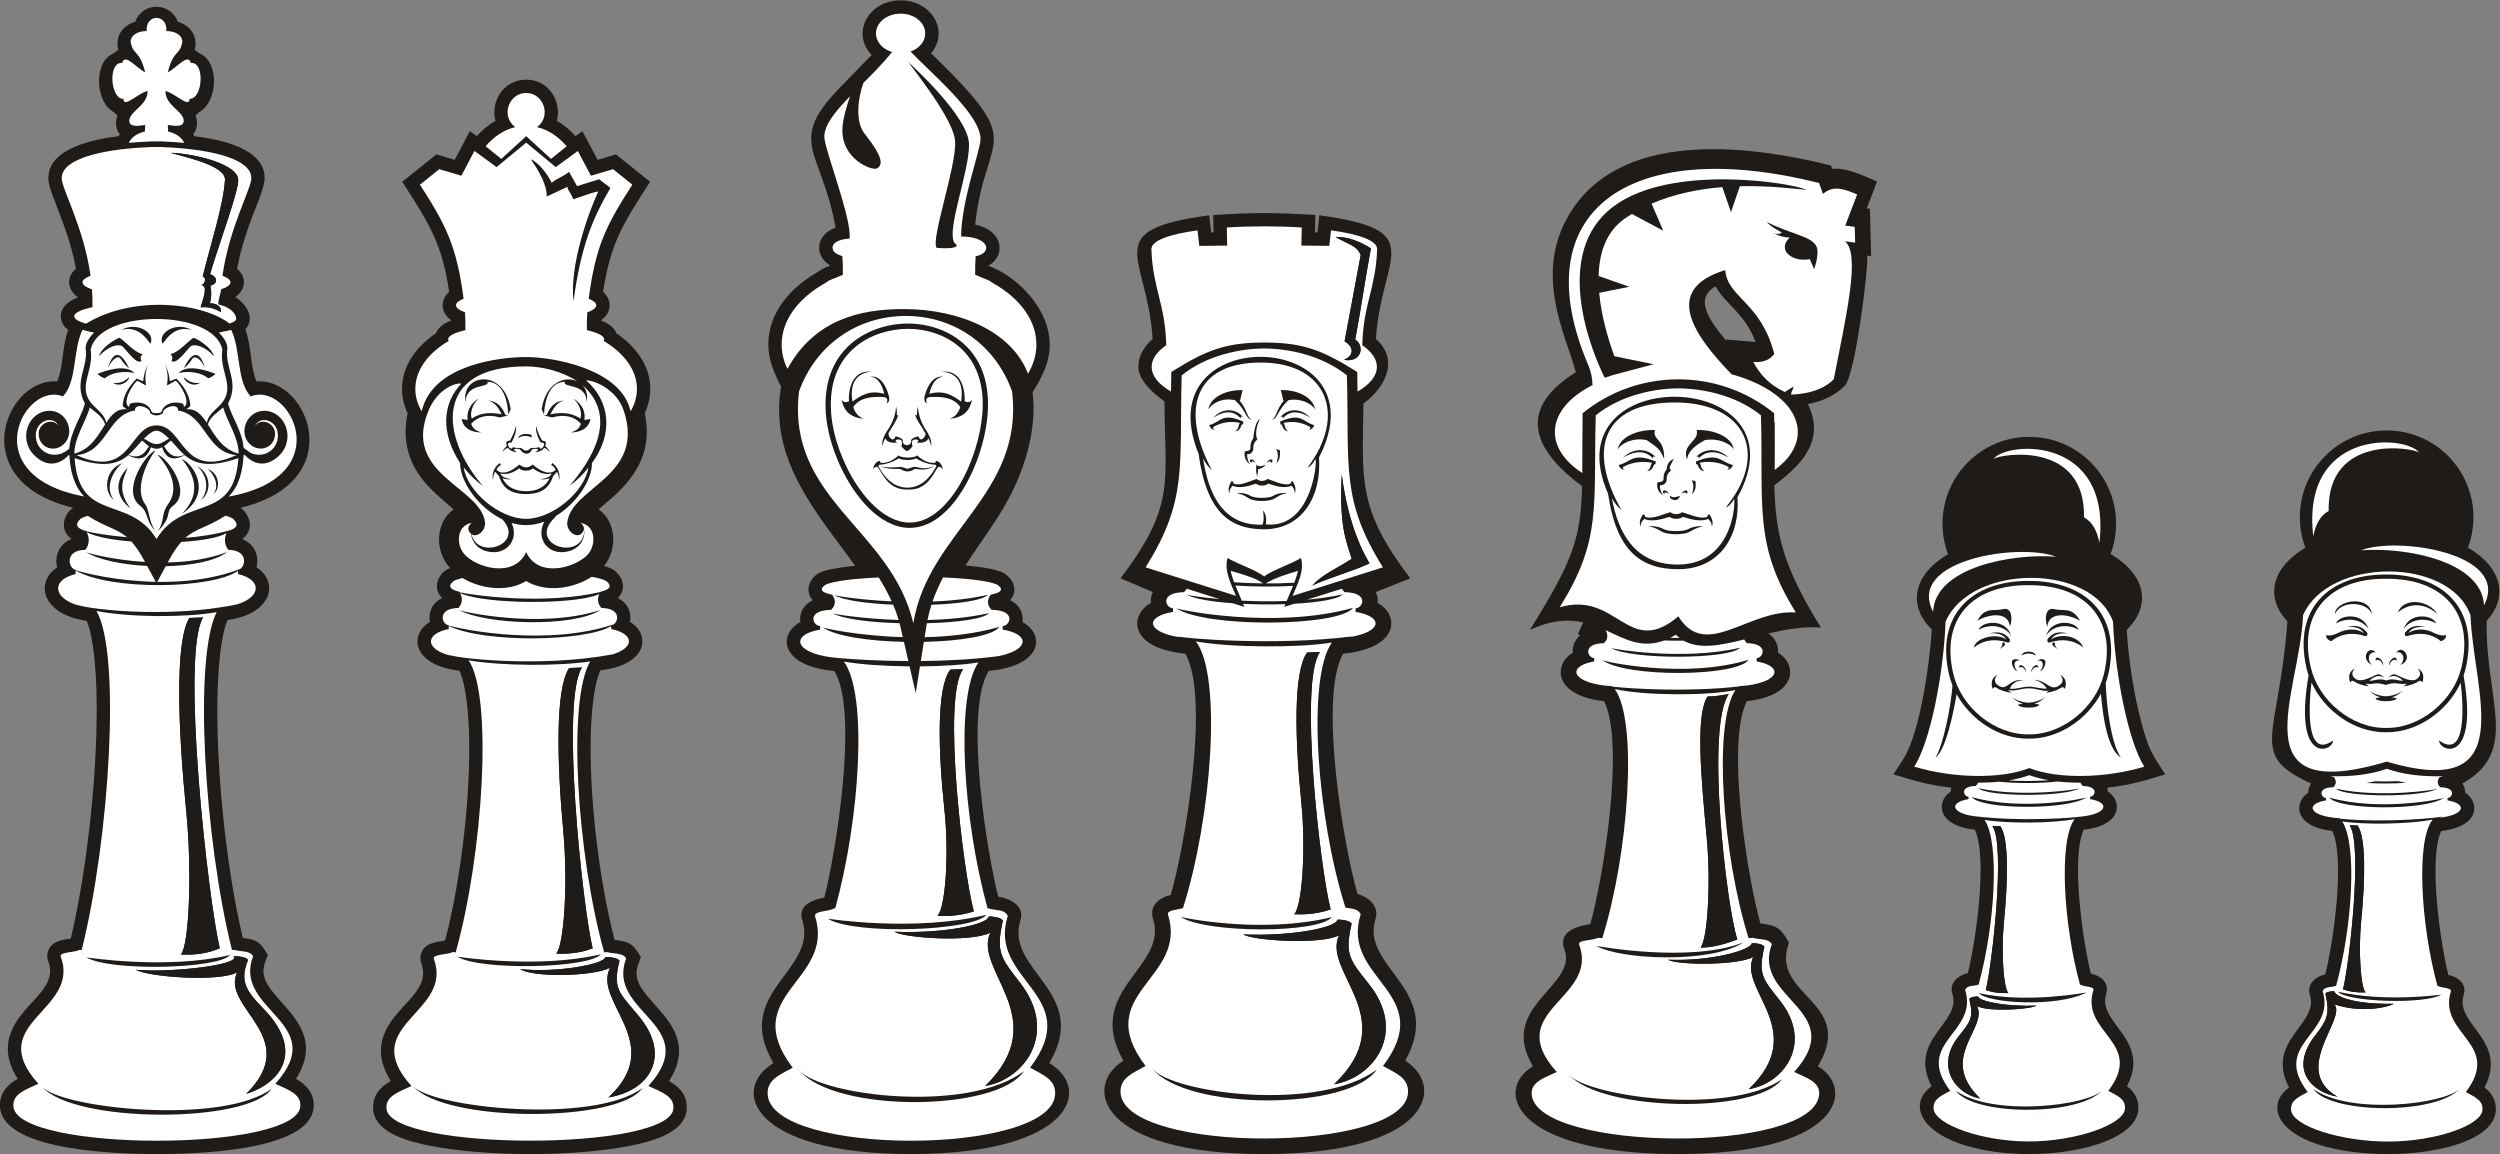 <?xml version="1.0" encoding="UTF-8" standalone="no"?>
<svg
   xmlns:dc="http://purl.org/dc/elements/1.1/"
   xmlns:cc="http://creativecommons.org/ns#"
   xmlns:rdf="http://www.w3.org/1999/02/22-rdf-syntax-ns#"
   xmlns:svg="http://www.w3.org/2000/svg"
   xmlns="http://www.w3.org/2000/svg"
   viewBox="0 0 998.88 461.107"
   height="461.107"
   width="998.88"
   xml:space="preserve"
   id="svg2"
   version="1.1"><rect x="0" y="0" width="998.88" height="461.107" fill="#808080" stroke="none"/><defs
     id="defs6" /><g
     transform="matrix(1.333,0,0,-1.333,0,461.107)"
     id="g10"><g
       transform="scale(0.1)"
       id="g12"><path
         id="path14"
         style="fill:#1e1b19;fill-opacity:1;fill-rule:evenodd;stroke:none"
         d="m 214.508,1843.55 c -37.774,27.05 -24.125,74.61 4.441,93.6 -22.355,5.4 -44.34,12.34 -65.57,21.21 -244.051,102 -125.656,369.13 18.051,357.56 19,43.25 13.812,101.79 32.886,154.21 -35.031,27.19 -30.855,75.66 29.649,97.83 -31.625,22.15 -37.195,59.99 -6.426,85.6 -15.266,83.77 -39.976,139.91 -69.031,217.77 -5.945,15.92 -13.102,34.87 -13.52,51.92 -2.254,92.65 138.125,118.81 210.625,127.73 1.149,1.84 2.352,3.66 3.606,5.45 -12.918,15.98 -14.418,37.7 -7.117,57.01 -3.645,2.48 -6.864,5.63 -10.469,9.58 -28.988,15.03 -41.637,50.38 -44.223,81.18 -2.859,34.17 5.625,76 38.891,93.09 13.262,6.82 8.894,7.12 18.332,12.01 -9.981,39.64 10.441,72.04 50.496,84.81 22.918,59.67 105.012,59.67 127.934,0 40.05,-12.77 60.472,-45.17 50.488,-84.81 9.441,-4.89 5.07,-5.19 18.336,-12.01 57.093,-29.33 49.851,-145.02 -5.348,-174.27 -3.648,-3.96 -6.832,-7.1 -10.434,-9.57 7.333,-19.32 5.766,-40.9 -7.164,-56.99 1.262,-1.79 2.477,-3.62 3.625,-5.48 72.508,-8.92 212.887,-35.08 210.633,-127.73 -0.664,-27.2 -27.867,-88.5 -38.469,-116.89 -18.582,-49.75 -34.496,-100.56 -44.085,-152.84 29.289,-24.74 26.628,-61.7 -5.184,-84.67 33.07,-20.82 60.516,-63.99 29.781,-96.93 19.91,-52.99 14.301,-112.21 33.543,-156 143.699,11.57 262.115,-255.56 18.051,-357.56 -21.238,-8.87 -43.242,-15.82 -65.609,-21.22 1.886,-1.31 3.621,-2.64 5.082,-4.02 29.796,-28.12 30.875,-67.03 -0.594,-89.57 39.769,-15.88 51.223,-53.81 43.039,-84.94 67.062,-42.84 49.488,-138.62 -86.59,-157.96 -22.766,-50.62 -28.543,-165.6 -29.891,-209.18 -6.847,-221.07 24.321,-526.849 75.332,-743.45 47,-5.301 55.446,-17.758 75.083,-51.219 -9.754,-25.801 -19.032,-45.43 -8,-74.082 C 823.586,447.66 982.262,373.93 887.105,225.48 920.523,207.059 943.152,179.641 939.906,139.379 929.043,4.77 563.367,-0.031 470.059,0.012 376.91,0.031 11.207,5.07 0.312,139.379 -2.949,179.641 19.699,207.059 53.121,225.48 28.363,264.09 14.93,308 29.48,355.238 59.168,451.609 177.422,491.32 144.297,578.93 c -3.672,9.711 -3.543,19.812 -0.012,29.769 10.559,29.711 41.324,33.16 67.86,37.301 51.285,216.57 83.316,522.04 76.988,743.15 -1.246,43.59 -6.754,158.57 -29.492,209.2 -135.493,19.47 -155.317,116.36 -88.125,160.06 -8.286,31.17 3.136,69.22 42.992,85.14 v 0" /><path
         id="path16"
         style="fill:#ffffff;fill-opacity:1;fill-rule:evenodd;stroke:none"
         d="m 406.715,552.328 c 106.996,-9.547 317.019,15.063 293.5,40.492 19.086,1.11 47.488,-4.468 42.019,-14.218 C 717.922,516.711 739.418,487.23 790.305,435.051 907.223,315.109 851.406,216.73 738.051,180.441 909.297,350.359 660.82,438.68 710.727,544.359 655.953,515.59 448.816,529.949 406.715,552.328 Z m -147.43,37.211 c 0.699,-0.078 241.02,-37.66 430.211,7.191 -34.555,-42.191 -361.797,-49.589 -430.211,-7.191 z M 126.059,202.23 C 181.145,136.922 665.309,85.441 814.16,195.73 744.148,91.359 220.023,90.75 126.059,202.23 Z M 608.563,1608.54 C 541.684,1497.41 622.629,771.75 658.637,616.859 622.441,601 582.754,596 542.223,598.09 c 25.254,29.551 33.593,253.789 15.902,430.43 -24.238,242.02 -34.656,505.35 9.27,578.34 l 41.168,1.68 z m -65.301,226.21 c 60.25,3.66 112.136,12.55 135.566,26.42 -6.859,-16.68 -6.816,-33.36 5.406,-50.03 58.735,-1.16 52.282,-46.03 36.121,-57.11 -2.128,-0.82 -4.269,-1.63 -6.41,-2.42 l -0.382,-0.03 v -0.11 c -78.293,-28.96 -164.188,-37.56 -242.133,-36.4 l 25.23,46.93 c 76.129,1.67 148.34,15.03 184.278,42.59 -56.442,-21.47 -118.926,-29.9 -178.168,-31.22 l 1.507,2.8 c 14.231,26.47 26.817,44.94 38.985,58.58 z m 132.789,78.86 c 9.562,-2.87 17.332,-6.05 22.844,-9.55 17.644,-16.64 11.046,-27.45 -10.165,-34.75 l 0.391,0.51 c -43.027,-12.28 -88.656,-19.29 -133.586,-22.74 32.387,28.89 64.653,30.47 120.516,66.53 z m -295.414,-64.76 c -59.153,5.19 -104.422,13.54 -121.797,17.91 l -0.184,0.37 c -26.722,7.27 -36.832,18.54 -17.332,36.93 5.242,3.33 12.547,6.37 21.485,9.13 54.3,-34.91 86.25,-37.25 117.828,-64.34 z m -153.981,-98.67 v 1.4 c -20.101,0.88 -37.176,58.24 29.328,59.56 12.871,17.56 12.243,35.13 4.25,52.7 27.215,-14.07 77.055,-23.26 133.473,-27.74 12.539,-13.77 25.492,-32.57 40.195,-59.93 l 0.762,-1.41 c -99.598,6.07 -176.766,27.64 -177.168,29.96 36.16,-23.3 107.942,-38.08 183.594,-41.91 l 25.625,-47.67 c -115.238,2.27 -212.246,25.55 -240.059,35.04 z m 3.942,-104.57 c -72.75,22.97 -75.985,75.9 -3.942,92.86 v 10.47 c 107.836,-61.08 408.809,-54.93 486.907,-0.89 v -9.58 c 72.074,-16.96 69.91,-68.33 -2.567,-90.73 -215.281,-45.41 -472.898,-12.05 -487.324,1.74 2.09,-1.33 4.43,-2.62 6.926,-3.87 z M 181.664,593.051 c -1.195,12.91 40.285,10.508 57.18,19.07 l 6.023,-0.57 c 84.332,337.09 118.145,890.649 44.254,1016.329 98.848,-19.42 265.707,-20.2 360.313,-3.61 -69.723,-136.45 -37.149,-680.731 45.921,-1012.758 l 6.024,0.609 c 19.055,-6.351 46.457,-0.801 57.18,-19.07 C 696.383,428.621 991.762,395.262 825.266,210.648 862.465,192.961 903.188,181 900.09,142.609 889.016,5.461 51.203,6.02 40.133,142.609 37.023,181 77.758,192.961 114.957,210.648 -51.539,395.262 243.844,428.621 181.664,593.051 v 0" /><path
         id="path18"
         style="fill:#1e1b19;fill-opacity:1;fill-rule:evenodd;stroke:none"
         d="M 608.563,1608.54 C 541.684,1497.41 622.629,771.75 658.637,616.859 622.441,601 582.754,596 542.223,598.09 c 25.254,29.531 33.593,253.789 15.902,430.43 -24.238,242.02 -34.656,505.35 9.27,578.34 l 41.168,1.68 v 0" /><path
         id="path20"
         style="fill:#1e1b19;fill-opacity:1;fill-rule:evenodd;stroke:none"
         d="m 406.715,552.328 c 106.996,-9.547 317.023,15.063 293.5,40.492 19.086,1.11 47.488,-4.468 42.019,-14.218 C 717.922,516.73 739.418,487.23 790.305,435.051 907.223,315.109 851.406,216.73 738.051,180.441 909.297,350.359 660.82,438.68 710.727,544.359 655.953,515.59 448.816,529.949 406.715,552.328 v 0" /><path
         id="path22"
         style="fill:#ffffff;fill-opacity:1;fill-rule:evenodd;stroke:none"
         d="m 693.137,2470.18 c 29.383,-61.33 15.324,-152.78 58.343,-199.33 115.969,48.39 269.28,-239.46 -66.109,-300.22 31.383,31.97 42.129,76.84 44.797,124.31 l 3.102,1.12 c 24.257,-26.98 63.023,-41.55 103.468,-2.3 50.817,49.31 18.461,134.08 -45.258,134.08 -50.878,0 -77.015,-63.76 -44.605,-97.78 29.555,-31.02 77.445,-12.71 77.445,28.7 0,34.06 -43.527,49.6 -60.488,22.86 16.168,34.87 69.211,17.29 69.211,-27.14 0,-45.71 -44.875,-71.01 -83.133,-52.14 l 0.141,0.05 -19.77,14.48 c -3.773,48.93 -36.761,94.35 -46.676,132.47 34.833,65.92 -10.66,107.29 -2.128,165.99 0.941,16.15 -13.86,35.39 -25.372,47.11 l 37.032,7.74 z M 252.395,1971.06 c -332.247,61.7 -179.352,348.06 -63.661,299.79 43.125,46.66 28.883,138.46 58.551,199.79 11.77,-3.76 24.078,-6.4 34.656,-8.33 -11.472,-11.72 -26.175,-30.88 -25.238,-46.98 8.531,-58.7 -36.961,-100.07 -2.133,-165.99 -10.058,-38.69 -43.886,-84.89 -46.82,-134.64 -0.234,-0.51 -12.586,-11.87 -19.613,-12.31 l 1.254,-0.49 c -38.051,-18.03 -82.219,7.23 -82.219,52.58 0,44.43 53.043,62.01 69.211,27.14 -16.957,26.74 -60.488,11.2 -60.488,-22.86 0,-41.41 47.89,-59.72 77.445,-28.7 32.414,34.02 6.273,97.78 -44.606,97.78 -63.718,0 -96.074,-84.77 -45.257,-134.08 40.16,-38.98 78.675,-24.88 102.968,1.75 l 1.567,-0.57 c 2.656,-47.26 13.316,-91.94 44.383,-123.88 v 0" /><path
         id="path24"
         style="fill:#ffffff;fill-opacity:1;fill-rule:evenodd;stroke:none"
         d="m 674.313,2919.4 c -4.543,-75.09 -43.375,-193.72 -66.75,-289.09 11.667,-3.71 7.324,-22.67 -3.797,-25.36 20.828,-3.99 4.797,-41.59 -2.411,-66.94 23.622,2.05 41.747,-2.96 60.504,-14.16 2.805,23.64 -24.336,26.45 -32.754,26.08 3.004,11.18 6.418,31.99 1.461,52.9 26.192,7.56 19.469,27.73 -0.988,34.77 28.102,94.96 88.371,255.14 84.305,284.88 -7.242,52.11 -157.906,78.93 -202.649,78.49 51.2,-14.11 166.934,-39.95 163.079,-81.57 z M 277.035,2538.46 c -34.105,-7.45 -54.531,-16.92 -54.531,-27.24 0,-8.17 12.832,-15.82 35.141,-22.34 141.925,87.04 350.023,62.94 430.144,0.47 13.094,4.29 20.297,8.86 20.297,13.4 0,17.14 -19.477,36.6 -53.582,44.05 -0.457,18.05 6.684,27.52 7.945,45.02 18.063,6.28 28.379,13.54 28.379,21.26 0,7.08 -8.656,13.76 -24.008,19.67 20.153,143.88 85.657,259.21 86.442,291.47 1.609,66.31 -152.067,90.12 -264.09,93.79 l -0.106,0.47 c -6.39,0.07 -13.07,0.07 -19.972,-0.02 -6.903,0.09 -13.582,0.09 -19.973,0.02 l -0.101,-0.47 c -112.028,-3.67 -265.704,-27.48 -264.094,-93.79 0.789,-32.26 66.289,-147.59 86.441,-291.47 -15.351,-5.91 -24.012,-12.59 -24.012,-19.67 0,-7.72 10.321,-14.98 28.383,-21.27 1.266,-17.48 1.758,-35.3 1.297,-53.35 v 0" /><path
         id="path26"
         style="fill:#ffffff;fill-opacity:1;fill-rule:evenodd;stroke:none"
         d="m 386.215,3030.95 c 11.93,27.63 48.062,33.96 48.062,33.96 0.297,6.56 0.594,13.11 0.895,19.66 -14.895,-1.49 -48.594,-9.53 -47.574,13.63 1.226,27.99 55.539,45.41 54.722,88.23 -29.191,-6.7 -71.777,-52.72 -72.375,-23.68 -39.945,-0.59 -46.824,112.59 -3.566,107.66 7.293,31.86 45.855,-18.46 68.793,-27.7 -17.891,68.9 -34.258,48.58 -42.887,87.56 -3.98,17.98 15.395,36.36 47.356,35.74 -4.282,52.64 63.179,52.64 58.91,0 31.953,0.62 51.332,-17.76 47.351,-35.74 -8.629,-38.98 -24.996,-18.66 -42.882,-87.56 22.925,9.24 61.496,59.56 68.793,27.7 43.253,4.93 36.375,-108.25 -3.575,-107.66 -0.597,-29.04 -43.183,16.98 -72.371,23.68 -0.816,-42.82 53.492,-60.24 54.723,-88.23 1.019,-23.16 -32.684,-15.12 -47.57,-13.63 0.296,-6.55 0.593,-13.1 0.89,-19.66 0,0 36.133,-6.34 48.063,-33.96 -21.512,2.06 -42.825,3.35 -62.801,4.01 l -0.109,0.48 h -39.938 l -0.105,-0.48 c -19.981,-0.66 -41.29,-1.95 -62.805,-4.01 v 0" /><path
         id="path28"
         style="fill:#1e1b19;fill-opacity:1;fill-rule:evenodd;stroke:none"
         d="m 674.313,2919.4 c -4.543,-75.09 -43.375,-193.72 -66.75,-289.09 11.667,-3.71 7.324,-22.67 -3.797,-25.36 20.828,-3.99 4.797,-41.59 -2.411,-66.94 23.622,2.05 41.743,-2.96 60.504,-14.16 2.805,23.64 -24.336,26.45 -32.754,26.08 3.004,11.18 6.418,31.99 1.461,52.89 26.192,7.57 19.469,27.74 -0.988,34.78 28.102,94.96 88.371,255.14 84.305,284.88 -7.242,52.11 -157.906,78.93 -202.649,78.49 51.204,-14.11 166.934,-39.95 163.079,-81.57 v 0" /><path
         id="path30"
         style="fill:#ffffff;fill-opacity:1;fill-rule:evenodd;stroke:none"
         d="m 387.195,2328.32 c -1.257,-12.35 -26.828,-31.34 -48.562,-16.64 29.277,-4 42.336,12.89 48.562,16.64 z m 15.84,12.51 c -25.086,28.45 -87.57,7.45 -110.847,-2.42 8.437,-7.24 16.535,-12.85 22.718,-12.75 19.387,17.82 60.059,22.53 88.129,15.17 z m -16.055,14.21 c -13.011,28.47 -41.824,73.83 -63.562,0.77 13.434,29.18 31.133,38.55 37.793,28.31 9.199,-14.17 17.789,-22.58 25.769,-29.08 z m 37.536,22.68 c -5.246,6.04 -3.2,15.21 3.152,19.67 -26.66,6.37 -51.832,38.5 -69.563,49.53 -13.398,-4.42 -54.863,-30 -61.41,-55.63 25.516,29.18 60.274,40.02 71.817,28.3 14.082,-14.29 41.769,-54.82 56.004,-41.87 z m 26.23,50.87 c 16.539,32.79 -40.391,68.17 -87.422,41.38 54.586,16.54 82.219,-36.08 87.422,-41.38 z m -4.07,-306.88 c -9.449,6.15 -15.832,14.12 -21.125,16.69 -13.18,-13.85 -25.043,-29.67 -40.145,-42.76 38.973,-15.65 52.27,13.32 61.27,26.07 z M 222.988,2099.5 c -0.808,47.2 35.235,97.44 46.121,138.34 16.184,-14.05 37.879,-26.21 46.129,-50.73 -21.254,-33.18 -43.031,-74.53 -92.25,-87.61 z m 328.004,228.82 c 1.258,-12.35 26.828,-31.34 48.563,-16.64 -29.278,-4 -42.332,12.89 -48.563,16.64 z m -15.836,12.51 c 25.078,28.45 87.571,7.45 110.844,-2.42 -8.437,-7.24 -16.535,-12.85 -22.719,-12.75 -19.386,17.82 -60.062,22.53 -88.125,15.17 z m 16.051,14.21 c 13.012,28.47 41.824,73.83 63.559,0.77 -13.426,29.18 -31.129,38.55 -37.789,28.31 -9.2,-14.17 -17.789,-22.58 -25.77,-29.08 z m -37.535,22.68 c 5.25,6.04 3.199,15.21 -3.149,19.67 26.661,6.37 51.836,38.5 69.559,49.53 13.398,-4.42 54.863,-30 61.418,-55.63 -25.523,29.18 -60.277,40.02 -71.82,28.3 -14.082,-14.29 -41.774,-54.82 -56.008,-41.87 z m -26.231,50.87 c -16.539,32.79 40.391,68.17 87.422,41.38 -54.586,16.54 -82.218,-36.08 -87.422,-41.38 z m 4.075,-306.88 c 9.445,6.15 15.828,14.12 21.121,16.69 13.179,-13.85 25.043,-29.67 40.144,-42.76 -38.972,-15.65 -52.269,13.32 -61.265,26.07 z m 223.683,-22.21 c 0.813,47.2 -35.234,97.44 -46.121,138.34 -16.183,-14.05 -37.879,-26.21 -46.129,-50.73 21.25,-33.18 43.035,-74.53 92.25,-87.61 z M 469.094,1843.35 c 81.566,134.43 232.554,45.79 245.461,242.74 -88.867,-31.09 -131.227,-16.51 -160.907,8.81 -21.531,-12.2 -54.386,-20.33 -67.503,23.73 -4.895,-2.44 -10.5,-4.62 -17.051,-4.62 -6.551,0 -12.156,2.18 -17.047,4.62 -13.121,-44.06 -45.977,-35.93 -67.504,-23.73 -29.684,-25.32 -72.043,-39.9 -160.91,-8.81 12.906,-196.96 163.906,-108.31 245.461,-242.74 z m -37.918,300.72 c 13.222,-5.19 20.957,-15.8 37.918,-15.8 16.961,0 24.695,10.61 37.918,15.8 -33.16,32.08 -42.676,32.08 -75.836,0 z m 37.918,40.04 c 83.734,0 73.332,-164.3 239.691,-89.2 -89.937,8.53 -91.172,114.74 -169.414,132.91 h 0.004 c -1.781,-0.07 -3.613,-0.02 -5.473,0.14 0.313,28.02 -49.847,7.22 -45.136,-6.62 -11.672,-9.87 -27.672,-9.87 -39.34,0 4.711,13.84 -45.457,34.64 -45.133,6.62 -1.867,-0.16 -3.691,-0.21 -5.48,-0.14 h 0.003 c -78.246,-18.17 -79.476,-124.38 -169.414,-132.91 166.356,-75.1 155.953,89.2 239.692,89.2 z m 75.98,-100.93 c 60.196,-73.88 37.832,-125.48 -0.289,-164.8 97.953,65.93 30.113,153.68 0.289,164.8 z m -73.398,13.51 c 23.32,-25.25 71.929,-92.13 33.851,-146.05 -24.636,-34.89 -9.922,-46.79 -31.617,-83.3 46.883,49.73 18.438,55.63 45.539,76.4 57.856,44.34 -20.422,145.74 -47.773,152.95 z M 391.188,1935.3 c -45.176,34.16 -48.301,82.42 -8.446,121.54 -8.637,-24.99 -36.316,-62.68 8.446,-121.54 z m 211.656,24.99 c 33.304,25.17 28.578,81.15 -12.516,101.94 17.942,-13.49 45.512,-58.55 12.516,-101.94 z m -261.477,0 c -33.304,25.17 -26.238,92.43 24.821,110.53 -17.95,-13.49 -57.821,-67.14 -24.821,-110.53 z m 298.188,17.5 c 22.758,17.2 17.929,63.16 -16.957,75.53 12.265,-9.22 39.507,-45.88 16.957,-75.53 z M 466.617,2108.5 c -23.324,-25.25 -64.801,-112.05 -33.273,-157.86 16.496,-23.98 9.922,-46.79 31.617,-83.3 -31.059,35.77 -18.438,55.63 -45.531,76.4 -57.867,44.34 20.449,159.84 47.187,164.76 z m 199.809,302.63 c -6.442,-44.48 12.398,-75.38 14.902,-109.56 2.817,-60.66 -52.297,-65.31 -61.508,-109.64 -16.39,24.88 -33.265,43.84 -62.922,40.2 6.032,2.89 10.79,6.89 13.672,10.88 -1.894,23.3 -9.785,48.51 -41.718,81.38 -6.586,-2.62 -13.168,-5.24 -19.754,-7.85 -1.555,10.99 -2.68,27.27 -14.325,49.65 9.622,-23.97 8.434,-43.49 5.622,-62.16 7.164,2.85 19.007,10.81 26.171,13.66 15.028,-10.3 47.477,-66.96 24.403,-78.51 1.144,2.06 -2.242,7.17 -1.09,9.23 -24.309,9.96 -58.539,3.14 -66.527,-24.76 -5.852,-3.89 -22.664,-3.89 -28.512,0 -7.988,27.9 -42.223,34.72 -66.527,24.76 1.144,-2.06 -2.239,-7.17 -1.086,-9.23 -23.086,11.55 9.371,68.21 24.394,78.51 7.164,-2.85 19.008,-10.81 26.172,-13.66 -2.813,18.67 -4,38.19 5.613,62.16 -11.633,-22.38 -12.765,-38.66 -14.308,-49.65 -6.586,2.61 -13.176,5.23 -19.762,7.85 -31.934,-32.87 -39.828,-58.08 -41.719,-81.38 2.887,-3.99 7.641,-7.99 13.672,-10.88 -29.652,3.64 -46.527,-15.32 -62.922,-40.2 -9.219,44.33 -64.328,48.98 -61.508,109.64 2.504,34.18 21.344,65.08 14.903,109.56 25.304,122.58 369.359,122.58 394.664,0 v 0" /><path
         id="path32"
         style="fill:#1e1b19;fill-opacity:1;fill-rule:evenodd;stroke:none"
         d="m 1428.98,3051.02 c 16.15,18.09 35.04,34.02 56.07,46.11 -15.39,56.53 23.52,123.32 92.02,123.32 68.49,0 107.39,-66.79 92.01,-123.32 21.03,-12.08 39.92,-28.02 56.07,-46.11 l 20.63,15.01 45.47,-85.98 54.95,16.3 102.24,-82.08 c -81.65,-126.76 -118.53,-183.66 -140.69,-330 28.35,-24.45 25.9,-62.96 -6.78,-85.44 20.25,-7.73 39.24,-19.52 46.59,-38.62 56.45,-38.49 101.59,-95.38 101.59,-166.76 0,-25.37 -5.89,-49.74 -16.57,-72.39 22.22,-105.21 -16.93,-182.45 -98.79,-254.66 -9.83,-8.67 -25.2,-20.95 -39.41,-33.87 51.8,-36.95 58.53,-117.2 16.04,-169.85 14.46,-4.11 25.54,-8.84 32.09,-14.21 28.82,-23.6 33.64,-58.85 8.95,-81.82 31.76,-15.31 41.98,-45.24 36.82,-71.56 62.83,-37.33 54.14,-128.19 -88.41,-145.2 -21.33,-42.83 -27.26,-141.35 -28.6,-178.32 -6.82,-188.71 22.84,-445.679 71,-629.84 49.36,-4.96 58.09,-16.449 78.71,-51.589 -9.75,-25.801 -19.02,-45.43 -7.99,-74.082 28.89,-75.059 187.55,-148.789 92.43,-297.219 33.53,-18.461 56.26,-45.961 52.77,-86.328 -6.16,-71.41 -113.1,-96.531 -169.52,-107.743 -167.06,-33.18 -433.53,-32.969 -600.58,0.301 -56.21,11.191 -163.26,36.25 -169.46,107.399 -3.51,40.41 19.23,67.91 52.77,86.39 -24.74,38.59 -38.17,82.5 -23.62,129.719 29.68,96.352 147.94,136.082 114.82,223.692 -3.67,9.71 -3.55,19.812 -0.01,29.769 11.38,32.051 45.14,32.93 71.51,37.93 48.4,184.222 78.25,441.441 71.45,630.311 -1.33,37.03 -7.24,135.51 -28.61,178.36 -141.83,17.09 -151.63,108.5 -88.38,146.35 -5.2,26.35 5.01,56.33 36.8,71.66 -29.07,27.05 -14.28,69.75 14.97,85.89 2.55,1.41 5.47,2.77 8.67,4.08 -0.67,0.72 -1.32,1.44 -1.97,2.18 -45.98,52.42 -40.31,135.61 12.55,173.56 -26.81,23.84 -53.39,44.65 -77.77,71.38 -58.72,64.35 -76.82,135.61 -60.11,217.02 -10.77,22.74 -16.72,47.21 -16.72,72.69 0,71.38 45.14,128.27 101.59,166.76 7.36,19.1 26.34,30.89 46.59,38.62 -32.68,22.48 -35.13,61 -6.77,85.44 -22.17,146.32 -59.05,203.26 -140.71,330 l 102.25,82.08 54.96,-16.3 45.46,85.98 20.63,-15.01 v 0" /><path
         id="path34"
         style="fill:#ffffff;fill-opacity:1;fill-rule:evenodd;stroke:none"
         d="m 1375.8,1630.81 c 0.72,-3.52 242.94,-58.85 423.44,-0.12 -80.36,-52.71 -342.07,-44.74 -423.44,0.12 z m 2.16,52.89 c -0.32,0.6 -0.66,1.19 -1,1.8 -26.73,6.3 -36.83,16.09 -17.33,32.07 6.18,3.41 15.21,6.47 26.44,9.2 55.73,-33.6 135.11,-43.31 191,-9.18 57.74,-35.34 140.79,-23.72 196.73,12.73 19.27,-3.52 34.35,-7.76 43.4,-12.75 19.49,-15.98 9.39,-25.77 -17.33,-32.07 l -0.52,-0.9 c -170.16,-39.06 -377.17,-10.2 -421.39,-0.9 z m -33,-99.55 v 0.99 c -20.11,0.77 -37.18,50.59 29.33,51.72 12.43,14.73 12.26,29.48 5.05,44.2 80.58,-34.88 352.26,-34.18 417.08,-2.28 -6.13,-13.99 -5.67,-27.95 6.11,-41.92 58.01,-0.99 52.44,-39.02 36.72,-49.24 -197.34,-65.64 -446.78,-17.34 -494.29,-3.47 z m 6.01,-90.35 c -76.55,18.82 -79.52,64.92 -6.01,79.96 v 9.33 c 107.83,-52.24 408.8,-47.01 486.91,-0.76 v -8.57 c 70.36,-14.4 70.65,-56.43 3.41,-76.25 l 0.11,0.1 c -216.48,-40.51 -478.86,-11.53 -493.42,0.39 2.66,-1.45 5.69,-2.86 9,-4.2 z m 208.28,-939.441 c 106.62,-11.379 251.53,13.731 255.17,36.082 19.1,0.719 47.32,-5.281 41.6,-14.652 -19.82,-81.801 1.34,-93.199 58.05,-161.5 100.88,-121.488 31.83,-225.258 -90.28,-244.519 175.71,162.031 -47.93,286.429 4.81,388.32 -55.5,-26.93 -233.63,-28.649 -269.35,-3.731 z m 185.34,903.911 c -64.3,-94.32 0.42,-710.098 31.77,-841.52 -34.13,-13.461 -71.35,-17.699 -109.27,-15.941 24.1,25.082 35.32,215.371 21.45,365.273 -19,205.368 -24.75,428.808 17.48,490.758 l 38.57,1.43 z M 1370.72,591.648 c 0.7,-0.097 241.01,-37.66 430.21,7.192 -34.56,-42.192 -361.8,-49.59 -430.21,-7.192 z M 1237.49,204.34 c 55.09,-65.309 539.25,-116.789 688.1,-6.5 -70.01,-104.379 -594.14,-104.981 -688.1,6.5 z m 62.47,382.051 c -1.19,12.91 40.28,10.507 57.19,19.07 2.92,-0.281 5.83,-0.551 8.75,-0.82 82.34,293.859 112.13,767.809 38.7,875.349 99,-17.17 269.44,-17.91 364.66,-3.32 -69.67,-115.9 -39.55,-582.229 41.68,-872.068 2.91,0.269 5.83,0.558 8.74,0.859 19.06,-6.352 46.46,-0.801 57.18,-19.07 -62.18,-164.43 233.2,-197.813 66.7,-382.403 37.21,-17.687 78.14,-29.668 74.83,-68.039 -11.07,-128.23 -848.89,-127.207 -859.96,0 -3.33,38.371 37.62,50.352 74.83,68.039 -166.5,184.59 128.88,217.973 66.7,382.403 v 0" /><path
         id="path36"
         style="fill:#ffffff;fill-opacity:1;fill-rule:evenodd;stroke:none"
         d="m 1895.37,2905.64 -57.87,46.46 -66.27,-19.65 -39.21,74.16 -66.27,-48.25 -88.53,73.26 -88.84,-73.26 -66.27,48.25 -39.2,-74.16 -66.27,19.65 -57.88,-46.46 c 79.04,-122.69 109.98,-184.46 130.87,-341.82 -14.55,-5.9 -22.76,-12.59 -22.76,-19.67 0,-7.72 9.78,-14.98 26.9,-21.26 1.21,-17.49 1.66,-35.3 1.23,-53.35 -32.32,-7.46 -51.69,-16.92 -51.69,-27.24 0,-1.71 0.54,-3.39 1.58,-5.05 -61.67,-36.51 -99.96,-87.45 -99.96,-143.8 0,-23.58 6.73,-46.22 19.04,-67.25 0.8,3.16 1.64,6.36 2.56,9.6 37.89,129.74 229.67,153.16 310.57,153.16 80.9,0 275.3,-34.43 310.57,-153.16 0.9,-3.16 1.75,-6.33 2.54,-9.51 12.29,21 18.99,43.61 18.99,67.16 0,56.35 -38.29,107.29 -99.96,143.8 1.03,1.66 1.59,3.34 1.59,5.05 0,10.32 -19.37,19.78 -51.7,27.24 -0.43,18.05 0.03,35.86 1.23,53.35 17.12,6.28 26.9,13.54 26.9,21.26 0,7.08 -8.21,13.77 -22.76,19.67 20.89,157.36 51.83,219.13 130.87,341.82 v 0" /><path
         id="path38"
         style="fill:#ffffff;fill-opacity:1;fill-rule:evenodd;stroke:none"
         d="m 1698.54,3020.75 c -25.73,30.18 -56.95,50.23 -88.82,57.34 44.25,32.37 19.68,102.41 -32.65,102.41 -52.34,0 -76.91,-70.04 -32.66,-102.41 -31.87,-7.11 -63.09,-27.16 -88.81,-57.34 l 46.98,-37.92 74.61,68.21 74.36,-68.21 46.99,37.92 v 0" /><path
         id="path40"
         style="fill:#1e1b19;fill-opacity:1;fill-rule:evenodd;stroke:none"
         d="m 1744.59,1458.27 c -64.3,-94.32 0.42,-710.098 31.77,-841.52 -34.13,-13.461 -71.36,-17.699 -109.27,-15.941 24.09,25.082 35.32,215.371 21.45,365.273 -19,205.368 -24.75,428.808 17.48,490.758 l 38.57,1.43 v 0" /><path
         id="path42"
         style="fill:#1e1b19;fill-opacity:1;fill-rule:evenodd;stroke:none"
         d="m 1559.25,554.359 c 106.63,-11.379 251.53,13.731 255.17,36.082 19.1,0.719 47.32,-5.281 41.6,-14.652 -19.82,-81.801 1.34,-93.199 58.05,-161.5 100.88,-121.488 31.83,-225.258 -90.28,-244.519 175.72,162.031 -47.93,286.429 4.81,388.32 -55.5,-26.93 -233.63,-28.649 -269.35,-3.731 v 0" /><path
         id="path44"
         style="fill:#1e1b19;fill-opacity:1;fill-rule:evenodd;stroke:none"
         d="m 1591.19,2981.74 c 19.95,-7.44 48.84,-41.69 62.54,-70.58 16.38,14.59 35.44,18.46 51.82,33.05 8.04,-14.28 16.08,-28.58 24.12,-42.88 22.04,6.85 44.08,13.7 66.12,20.55 11.31,-8.63 22.63,-17.27 33.95,-25.91 -54.2,-92.92 -87.86,-173.33 -110.78,-339.51 -11.92,104.23 41.39,256.72 74.15,328.79 -28,-5.37 -49.87,-16.08 -75.5,-23.23 -1.18,11.31 -15.78,25.76 -16.98,37.07 -18.46,-8.93 -43.46,-20.13 -61.93,-29.07 1.19,36.34 -26.37,80.75 -47.51,111.72 v 0" /><path
         id="path46"
         style="fill:#ffffff;fill-opacity:1;fill-rule:evenodd;stroke:none"
         d="m 1411.76,1859.44 c -7.65,6.64 -14.14,19.54 2.17,32.44 -46.68,-8.16 -46.68,-65.92 -22.18,-93.86 35.09,-40 148.53,-73.97 185.35,6.24 36.82,-80.21 150.26,-46.24 185.35,-6.24 24.5,27.94 24.5,85.7 -22.17,93.86 17.19,-13.61 9.05,-27.21 0.9,-33.47 -16.16,-12.43 -43.69,10.26 -40.78,35.1 12.52,106.98 236.78,137.4 168.48,336.97 -20.71,60.5 -87.8,90 -112.1,88.41 69.88,-60.23 84.26,-157.51 17.6,-247.75 0.19,-52.39 -47.27,-122.24 -110.07,-159.67 l 1.58,-0.9 c -93.82,-83.82 84.73,-140.54 85.91,-36.78 2.05,-35.77 -18.01,-58.75 -46,-66.63 -59.6,-16.79 -102.12,35.27 -74.33,88.41 -17.74,-6.64 -36.17,-10.44 -54.7,-10.44 -14.55,0 -29.05,2.36 -43.19,6.57 23.82,-51.75 -18.08,-100.92 -76.23,-84.54 -24.05,6.77 -42.24,24.69 -45.59,52.28 z m -28.87,449.71 c -12.96,3.89 -69.56,-12.67 -97.57,-78.67 -82.4,-194.17 155.96,-229.99 168.49,-336.97 2.9,-24.83 -24.61,-47.51 -40.76,-35.12 17.4,-79.42 162.89,-30.6 92.21,44.42 -70.57,34.3 -126.3,111.56 -126.1,168.33 -59.75,91.89 -52.41,180 3.73,238.01 v 0" /><path
         id="path48"
         style="fill:#ffffff;fill-opacity:1;fill-rule:evenodd;stroke:none"
         d="m 1690.5,2258.42 c -19.87,-0.99 -38.23,-10.3 -52.22,-43.41 -2.94,-0.34 -5.88,-0.68 -8.82,-1.02 8.58,-2.07 20.02,-4.37 25.75,-6.19 35.74,10.91 66.7,3.18 86.16,-18.91 -5.78,-15.04 -13.03,-19.76 -30.18,-26.11 32.24,0.87 53.46,13.71 58.67,40.35 -6.11,-0.9 -12.21,-1.8 -18.31,-2.71 5.85,34.66 -20.23,57.86 -31.88,63.08 21.28,-18.74 25.32,-48.16 19.67,-59.01 -30.55,20.85 -62.99,17.84 -89.54,12.89 15.92,32.49 28.43,37.7 40.7,41.04 z m -35.95,-186.71 c 1.06,-5.12 -1.47,-5.32 -4.07,-5.42 5.7,-3.03 11.92,-6.97 14.93,-15.77 -18.09,-16.2 -43.18,-5.7 -68.51,16.11 -15.75,-11.3 -24.51,-11.3 -40.26,0 -25.33,-21.81 -50.42,-32.31 -68.51,-16.11 3.01,8.8 9.23,12.74 14.93,15.77 -2.61,0.1 -5.13,0.3 -4.07,5.42 -29.51,-20.34 -21.37,-51.55 -21.37,-51.55 0.74,11.14 3.34,22.27 6.78,24.59 3.17,-2.71 8.37,-10.34 11.54,-13.06 13.53,-45.69 50.04,-53.43 80.83,-53.43 30.79,0 67.3,7.74 80.83,53.43 3.17,2.72 8.37,10.35 11.54,13.06 3.44,-2.32 6.04,-13.45 6.78,-24.59 0,0 8.14,31.21 -21.37,51.55 z m -107.66,111.58 c -3.75,-16.32 -11.49,-32.95 -18.34,-44.95 -5.68,-0.13 -10.94,-1.76 -11.16,-5.82 0.09,-3.75 0.76,-7.05 1.87,-9.95 0.47,-1.23 -9.89,-7.08 -13.19,-17.89 10.6,12.18 16.2,12.2 16.99,11.21 6.73,-8.51 18.03,-11.71 25.79,-12.17 -3.24,3.75 -10.83,5.91 -7.01,9.17 2.95,1.88 12.33,1.28 16.3,-0.33 3.04,-3.35 8.94,-12.64 19.6,-13.26 10.67,-0.63 15.01,9.66 17.66,13.26 3.98,1.61 13.35,2.21 16.3,0.33 3.82,-3.26 -3.77,-5.42 -7.01,-9.17 7.76,0.46 19.06,3.66 25.79,12.17 0.79,0.99 6.4,0.97 16.99,-11.21 -3.3,10.81 -13.66,16.66 -13.19,17.89 1.11,2.9 1.78,6.2 1.87,9.95 -0.22,4.06 -5.48,5.69 -11.16,5.82 -6.85,12 -14.6,28.63 -18.34,44.95 -3.1,-21.42 13.52,-50.23 13.52,-50.23 2.07,-0.48 10.16,0.12 10.27,-3.42 3.17,-8.95 -11.76,-22.56 -13.85,-10.44 -6.36,-3.3 -17.61,-2.8 -24.78,-2.67 -4.04,-2.59 -6.12,-7.55 -14.07,-7.75 -7.95,-0.21 -11.97,5.16 -16.02,7.75 -7.16,-0.13 -18.41,-0.63 -24.77,2.67 -2.09,-12.12 -17.02,1.49 -13.85,10.44 0.11,3.54 8.2,2.94 10.27,3.42 0,0 16.62,28.81 13.52,50.23 z m 46.82,-27.99 -0.94,-7.79 c -12.72,9.5 -36.66,3.73 -40.24,-3.27 4.44,18.7 34.08,14.83 41.18,11.06 z m -130.67,103.12 c 19.88,-0.99 38.23,-10.3 52.22,-43.41 2.94,-0.34 5.88,-0.68 8.82,-1.02 -8.58,-2.07 -20.02,-4.37 -25.75,-6.19 -35.74,10.91 -66.7,3.18 -86.16,-18.91 5.78,-15.04 13.03,-19.76 30.18,-26.11 -32.24,0.87 -53.46,13.71 -58.67,40.35 6.11,-0.9 12.21,-1.8 18.31,-2.71 -5.85,34.66 20.23,57.86 31.88,63.08 -21.28,-18.74 -25.32,-48.16 -19.67,-59.01 30.55,20.85 62.99,17.84 89.53,12.89 -15.91,32.49 -28.42,37.7 -40.69,41.04 z m 113.73,102.5 c 48.56,0 108.49,-14.81 154.62,-45.23 -36.09,18.56 -95.19,-1.57 -107.89,-83.01 l 7.16,-15.8 c 0.98,22.92 8.5,97.87 62.63,97.87 -9.25,-19.73 65.11,-1.61 65.11,-61.53 4.52,23.21 -2.13,41.65 -14.55,53.59 116.98,-100.67 20.87,-236.7 -36.81,-303.98 23.48,16.87 42.06,36.22 56.5,54.6 -11.11,-72.13 -107.67,-153.4 -186.77,-153.4 -79.48,0 -176.6,82.06 -186.95,154.44 14.56,-18.69 33.41,-38.45 57.33,-55.64 -126.49,146.07 -149.75,358.09 129.62,358.09 z m -53.23,-144.04 c -0.98,22.92 -8.5,97.87 -62.62,97.87 9.25,-19.73 -65.12,-1.61 -65.12,-61.53 -16.47,84.57 115.17,105.94 134.91,-20.54 l -7.17,-15.8 v 0" /><path
         id="path50"
         style="fill:#ffffff;fill-opacity:1;fill-rule:evenodd;stroke:none"
         d="m 1499.79,2040.03 c 15.58,-3.99 34.66,-1.09 56.23,15.22 6.27,-5.22 12.56,-6.69 20.75,-6.69 8.19,0 14.48,1.47 20.75,6.69 21.57,-16.31 40.65,-19.21 56.24,-15.22 -4.54,-11.61 -19.65,-15.5 -34,-17.18 2.56,-0.54 16.95,-1.87 27.58,3.15 -15.52,-33.41 -48.8,-39.15 -70.57,-39.15 -21.77,0 -55.05,5.74 -70.57,39.15 10.63,-5.02 25.02,-3.69 27.58,-3.15 -14.35,1.68 -29.46,5.57 -33.99,17.18 v 0" /><path
         id="path52"
         style="fill:#1e1b19;fill-opacity:1;fill-rule:evenodd;stroke:none"
         d="m 6927.28,1110.59 c -5.63,-8.49 -8.36,-18.1 -8.56,-27.67 -43.6,-28.05 -44.47,-101.432 72.39,-114.588 39.29,-87.254 1.4,-339.141 -21.18,-429.711 -25.69,-5.551 -57.48,-27.031 -46.33,-62.07 C 6951.78,388.07 6788.12,341 6861.18,199.359 6796,152.121 6818.87,70.461 6949.64,28.391 7136.94,-31.871 7471,4.852 7480.72,128.762 c 2.33,29.59 -10.59,53.828 -33.75,70.597 73.09,141.68 -90.64,188.563 -62.41,277.192 9.56,30.058 -11.79,53.16 -45.89,60.289 -22.82,90.941 -61.04,343.949 -21.62,431.492 116.88,13.156 115.99,86.538 72.39,114.588 -0.2,9.57 -2.93,19.18 -8.56,27.67 174.18,98.48 67.19,251.53 72.8,488.23 24.22,26.15 37.93,55.86 37.93,87.38 0,51.01 -35.9,97.32 -94.27,131.4 10.62,28.37 16.45,59.1 16.45,91.18 0,143.66 -116.47,260.13 -260.14,260.13 -143.66,0 -260.12,-116.47 -260.12,-260.13 0,-32.23 5.87,-63.09 16.6,-91.58 -57.97,-34.04 -93.59,-80.19 -93.59,-131 0,-32.25 14.35,-62.6 39.63,-89.18 -25.47,-350.76 -120.29,-398.83 71.11,-486.43 v 0" /><path
         id="path54"
         style="fill:#ffffff;fill-opacity:1;fill-rule:evenodd;stroke:none"
         d="m 7042.63,985.59 c 39.86,-55.11 -0.27,-414.918 -19.7,-491.731 21.15,-7.859 44.23,-10.339 67.73,-9.3 -14.93,14.652 -21.88,125.839 -13.29,213.441 11.78,120 15.34,250.559 -10.84,286.75 l -23.9,0.84 z m 263.41,109.32 c -0.48,-2.21 -170.27,-29.32 -303.93,0.25 24.42,-25.78 255.6,-27.16 303.93,-0.25 z m -118.58,22.83 c -21.54,-0.92 -44.84,-1.21 -68.8,-0.45 -8.41,-1.91 -16.92,-3.57 -25.53,-4.98 37.32,-2.3 80.65,-2.19 118.91,0.49 -8.29,1.43 -16.49,3.07 -24.58,4.94 z m 125.25,-109.69 c 75.32,8.64 84.14,41.76 23.56,52.07 0,2.37 0,4.73 0,7.11 15.05,0.47 27.82,31.53 -21.94,32.25 -10.24,10.1 -9.07,20.22 -2.01,30.31 4.31,0.84 8.03,1.8 11.09,2.85 -60.22,-1.77 -120.08,4.42 -169.33,22.17 -49.26,-17.75 -109.12,-23.94 -169.32,-22.17 3.04,-1.05 6.77,-2.01 11.07,-2.85 7.07,-10.09 8.24,-20.21 -1.99,-30.31 -49.78,-0.72 -37,-31.78 -21.96,-32.25 0,-2.38 0,-4.74 0,-7.11 -64.95,-11.05 -50.12,-48.33 40.91,-53.53 0.47,-0.45 0.93,-0.98 1.38,-1.45 141.54,-13.468 299.18,3.19 308.5,6.9 -2.79,-1.39 -6.14,-2.72 -9.96,-3.99 z m 33.78,-519.37 c 0.8,10.211 -26.87,8.32 -38.14,15.101 l -2.22,-0.261 c -50.38,183.3 -64.94,438.05 -14.31,499.16 -68.3,-14 -205.07,-16.289 -271.32,-5.641 45.62,-69.859 30.48,-315.43 -18.47,-493.539 l -2.22,0.281 c -12.71,-5.039 -30.99,-0.633 -38.14,-15.101 41.47,-130.25 -155.56,-156.68 -44.5,-302.891 -24.82,-14.019 -52.3,-23.539 -49.91,-53.91 3.75,-47.809 150.41,-95.289 294.46,-94.43 138.97,0.82 275.56,48.32 279.18,94.43 2.39,30.371 -25.1,39.891 -49.91,53.91 111.06,146.211 -85.98,172.641 -44.5,302.891 z m 27.6,-291.782 c -41.41,-46.968 -328.08,-81.519 -440.03,-2.199 52.65,-75.058 369.38,-77.969 440.03,2.199 z m -56.32,280.981 c -0.51,-0.078 -167.51,-23.649 -309.78,8.59 25.99,-30.328 258.35,-39.098 309.78,-8.59 z m -142.61,-27.418 c -120.92,-2.332 -176.44,22.711 -178.7,37.687 -11.84,0.473 -29.34,-3.527 -25.79,-9.816 12.29,-54.793 6.58,-74.922 -29.23,-120.203 -83.38,-105.41 -10.87,-173.258 64.83,-186.149 -141.3,80.84 29.01,234.379 -9.4,276.891 77.29,-26.621 159.91,-9.941 178.29,1.59 z m 150.96,617.709 c -0.55,-3.24 -192.76,-43.05 -344.09,0.37 27.65,-37.85 289.38,-39.9 344.09,-0.37 v 0" /><path
         id="path56"
         style="fill:#1e1b19;fill-opacity:1;fill-rule:evenodd;stroke:none"
         d="m 7042.63,985.59 c 39.86,-55.11 -0.27,-414.942 -19.7,-491.731 21.15,-7.859 44.23,-10.339 67.73,-9.3 -14.93,14.652 -21.88,125.839 -13.29,213.441 11.78,120 15.34,250.559 -10.84,286.75 l -23.9,0.84 v 0" /><path
         id="path58"
         style="fill:#1e1b19;fill-opacity:1;fill-rule:evenodd;stroke:none"
         d="m 7175.16,450.461 c -120.92,-2.332 -176.44,22.73 -178.7,37.687 -11.84,0.473 -29.34,-3.527 -25.79,-9.816 12.29,-54.793 6.58,-74.922 -29.23,-120.203 -83.38,-105.41 -10.87,-173.258 64.83,-186.149 -141.3,80.84 29.01,234.379 -9.4,276.891 77.29,-26.621 159.91,-9.941 178.29,1.59 v 0" /><path
         id="path60"
         style="fill:#ffffff;fill-opacity:1;fill-rule:evenodd;stroke:none"
         d="m 7152.11,1264.29 c 93.78,-1.22 184.3,63.51 223.51,148.43 8.38,-70.11 17.57,-231.44 -64.63,-173.2 -1.06,-33.3 120.19,-76.7 73.31,194.8 2.45,7.11 4.56,14.34 6.27,21.64 40.89,175.34 -63.75,281.25 -238.46,281.25 -174.71,0 -279.37,-105.91 -238.46,-281.25 1.66,-7.12 3.71,-14.16 6.09,-21.11 -47.13,-272.11 74.27,-228.65 73.22,-195.33 -82.39,-58.36 -72.98,103.83 -64.57,173.69 39.09,-85.17 129.76,-150.14 223.72,-148.92 z m -249.01,350.62 c -8.51,-231.56 -197.8,-571.72 250.98,-438.77 404.86,-119.08 259.48,207.21 250.99,438.77 -62.31,175.18 -425.74,174.98 -501.97,0 v 0" /><path
         id="path62"
         style="fill:#ffffff;fill-opacity:1;fill-rule:evenodd;stroke:none"
         d="m 7302.47,1590.57 c -10.37,26.57 -82.13,35.04 -97.98,-18.02 13.49,24.31 55.99,41.29 97.98,18.02 z m 3.6,27.37 c -24.44,42.87 -101.65,52.26 -118.78,5.68 45.42,37.13 92.3,19.86 118.78,-5.68 z m -333.5,-62.21 c 0,0 11.9,-5.94 36.83,6.7 19.22,10.51 52.93,15.72 75.92,-1.11 -5.87,9.43 -16.06,21.25 -52.1,18.61 15.01,1.89 40,11.07 62.14,-17.13 0,0 4.1,-13.77 -8.55,-9.67 -62.12,20.1 -98.62,-15.99 -98.62,-15.99 0,0 -17.86,4.82 -15.62,18.59 z m 29.17,34.84 c 10.37,26.57 82.14,35.04 97.99,-18.02 -13.49,24.31 -55.99,41.29 -97.99,18.02 z m -3.6,27.37 c 0.76,42.28 106.44,61.4 112.03,-2.52 -8.45,38.87 -91.42,48.32 -112.03,2.52 z m 185.97,-138.75 c -1.09,21.83 -27.37,-1.88 -22.49,-14.67 3.49,14.43 14.6,20.21 22.49,14.67 z m -1.19,23.73 c 15.68,27.44 54.79,-18.28 12.66,-36.84 19.55,24.73 0.35,42.76 -12.66,36.84 z m -62.81,-23.73 c 1.09,21.83 27.37,-1.88 22.48,-14.67 -3.48,14.43 -14.59,20.21 -22.48,14.67 z m 1.19,23.73 c -19.25,24.86 -49.4,-16.27 -12.66,-36.84 -19.55,24.73 -0.35,42.76 12.66,36.84 z m -19.42,-113.52 c 13.06,-11.05 35.28,-17.38 50.41,-17.2 14.61,0.17 38.06,6.89 50.04,17.2 -16.84,-17.4 -33.39,-20.56 -33.39,-20.56 4.93,-0.71 9.86,-1.43 14.79,-2.13 -1.18,-12.6 -63.06,-12.48 -63.24,0 4.93,0.7 9.86,1.42 14.79,2.13 0,0 -16.56,3.16 -33.4,20.56 z m 43.72,38.52 c -2.24,2.97 -8.56,9.86 -16.94,10.23 -8.37,0.37 -48.37,-28.65 -68.46,-13.77 -20.1,14.89 -1.12,31.62 -1.12,31.62 -18.74,-9.47 -20.48,-24.86 -14.89,-42.79 2.24,3.81 4.96,6.5 9.68,4.84 11.58,-8.24 27.36,-13.59 46.88,-16.36 -3.59,2.85 -7.2,5.7 -10.79,8.55 0,0 11.16,-2.97 27.17,0 15.13,2.81 27.37,-3.36 35.34,-4.08 8.14,3.05 20.21,6.89 35.33,4.08 16.01,-2.97 27.17,0 27.17,0 -3.59,-2.85 -7.2,-5.7 -10.79,-8.55 19.52,2.77 35.3,8.12 46.88,16.36 4.72,1.66 7.46,-1.03 9.68,-4.84 5.59,17.93 3.85,33.32 -14.88,42.79 0,0 18.97,-16.73 -1.12,-31.62 -20.09,-14.88 -60.1,14.14 -68.47,13.77 -8.37,-0.37 -14.7,-7.26 -16.93,-10.23 21.76,15.06 43.72,-9.49 43.72,-9.49 -14.62,0.02 -30.82,8.32 -48.37,1.85 -0.84,-0.33 -1.57,-0.7 -2.22,-1.11 -0.64,0.41 -1.39,0.78 -2.23,1.11 -17.53,6.47 -33.74,-1.83 -48.36,-1.85 0,0 21.95,24.55 43.72,9.49 z m 186.05,127.81 c 0,0 -11.91,-5.94 -36.84,6.7 -19.21,10.51 -52.93,15.72 -75.91,-1.11 5.87,9.43 16.06,21.25 52.1,18.61 -15.01,1.89 -40,11.07 -62.15,-17.13 0,0 -4.09,-13.77 8.56,-9.67 62.11,20.1 98.62,-15.99 98.62,-15.99 0,0 17.86,4.82 15.62,18.59 z m -405.47,-96.84 c 23.25,-99.66 123.09,-183.16 225.93,-181.73 102.84,-1.43 202.68,82.07 225.93,181.73 38.75,166.08 -58.37,266.69 -225.93,265.47 -167.56,1.22 -264.69,-99.39 -225.93,-265.47 v 0" /><path
         id="path64"
         style="fill:#ffffff;fill-opacity:1;fill-rule:evenodd;stroke:none"
         d="m 7077.08,1809.69 c 129.61,10.36 362.14,-30.99 368.46,-165.01 81.42,156.48 -260.19,207.31 -368.46,165.01 v 0" /><path
         id="path66"
         style="fill:#ffffff;fill-opacity:1;fill-rule:nonzero;stroke:none"
         d="m 6933.71,1851.66 c 6.98,35.1 20.69,62.34 46.17,75.86 -4.66,231.52 250.99,190.23 271.54,175.12 -43.83,54.73 -354.63,68.54 -317.71,-250.98 v 0" /><path
         id="path68"
         style="fill:#1e1b19;fill-opacity:1;fill-rule:evenodd;stroke:none"
         d="m 6317.95,1086.69 c -0.08,3.85 -0.57,7.71 -1.49,11.5 71.89,8.34 110.42,21.08 173.45,39.86 -41.78,64.54 -49.42,73.87 -71.52,156.22 -22.55,84 -38.39,187.14 -43.66,277.34 29.11,28.03 45.81,60.62 45.81,95.41 0,51.02 -35.9,97.33 -94.27,131.41 10.62,28.37 16.44,59.09 16.44,91.18 0,143.66 -116.46,260.13 -260.12,260.13 -143.67,0 -260.13,-116.47 -260.13,-260.13 0,-32.24 5.88,-63.09 16.59,-91.58 -57.97,-34.04 -93.57,-80.19 -93.57,-131.01 0,-34.43 16.35,-66.72 44.93,-94.55 -7.11,-111.29 -36.73,-313.28 -86.16,-389.65 l -28.99,-44.77 c 63.03,-18.78 101.56,-31.52 173.46,-39.86 -0.92,-3.79 -1.42,-7.65 -1.49,-11.5 -43.6,-28.05 -44.49,-101.428 72.38,-114.588 39.3,-87.211 1.41,-339.141 -21.17,-429.711 -25.7,-5.532 -57.48,-27.032 -46.33,-62.071 28.17,-88.48 -135.49,-135.55 -62.42,-277.191 -66.52,-48.199 -38.85,-128.469 83.32,-171.438 198.61,-69.871 526.83,-18.852 536.22,100.84 2.32,29.59 -10.6,53.828 -33.75,70.598 73.09,141.68 -90.65,188.562 -62.41,277.191 9.56,30.059 -11.78,53.16 -45.88,60.289 -22.83,90.942 -61.06,343.973 -21.62,431.493 116.86,13.16 115.97,86.538 72.38,114.588 v 0" /><path
         id="path70"
         style="fill:#ffffff;fill-opacity:1;fill-rule:evenodd;stroke:none"
         d="m 6234.5,1096.34 c -0.5,-2.23 -170.27,-29.32 -303.93,0.23 24.41,-25.76 255.6,-27.17 303.93,-0.23 z m -93.46,24.18 c -20.59,3.59 -40.25,8.57 -58.45,15.11 -19.44,-6.99 -40.53,-12.18 -62.64,-15.82 l 0.88,0.14 c 42.88,-2.77 84.99,-1.76 120.21,0.57 z m 82.29,-110.73 c 0.19,0.18 0.36,0.39 0.55,0.57 8.57,0.49 16.47,1.27 23.69,2.28 1.76,0.3 2.96,0.57 3.55,0.82 -0.29,-0.15 -0.63,-0.29 -0.93,-0.44 66.95,10.13 72.67,40.99 14.6,50.87 0,2.37 0,4.75 0,7.11 15.03,0.47 27.82,31.55 -21.96,32.25 -3.36,3.32 -5.49,6.64 -6.58,9.96 -23.19,-0.14 -46.19,0.94 -68.41,3.48 -53.38,-6.02 -124.88,-6.06 -175.39,-0.53 -20.7,-2.17 -42.03,-3.11 -63.51,-2.95 -1.11,-3.32 -3.24,-6.64 -6.6,-9.96 -49.77,-0.7 -36.99,-31.78 -21.95,-32.25 0,-2.36 0,-4.74 0,-7.11 -57.88,-9.84 -52.4,-40.54 13.93,-50.78 5.95,-0.76 11.95,-1.46 17.98,-2.11 2.91,-0.25 5.91,-0.46 9,-0.64 l 0.31,-0.33 c 109.4,-10.8 228.63,-5.12 281.72,-0.24 z M 6275,492.449 c 0.79,10.231 -26.87,8.321 -38.14,15.102 l -2.22,-0.262 c -49.7,180.82 -64.54,431.172 -16.34,496.581 -69.11,-13.12 -204.41,-13.55 -269.84,-2.2 46.3,-68.709 31.23,-315.568 -17.92,-494.381 l -2.22,0.262 c -12.71,-5.039 -31,-0.629 -38.14,-15.102 41.47,-130.238 -155.56,-156.679 -44.5,-302.89 -24.81,-14.02 -52.3,-23.539 -49.91,-53.911 3.65,-46.597 143.14,-97.539 283.61,-97.886 142.62,-0.332 286.31,50.59 290.02,97.886 2.4,30.372 -25.09,39.891 -49.91,53.911 111.07,146.211 -85.96,172.652 -44.49,302.89 z m -303.12,491.133 c 39.88,-55.121 -0.25,-414.941 -19.69,-491.742 21.16,-7.852 44.25,-10.328 67.74,-9.289 -14.93,14.648 -21.89,125.84 -13.29,213.429 11.79,120 15.34,250.571 -10.84,286.758 l -23.92,0.844 z m 132.54,-538.57 c -88.04,-3.75 -173,12.418 -175.26,27.398 -11.85,0.469 -29.34,-3.539 -25.79,-9.82 12.28,-54.789 3.36,-64.789 -32.67,-109.91 -70.51,-88.258 -10.87,-173.258 64.84,-186.149 -128.44,122.309 23.29,208.629 -9.42,276.899 34.42,-18.051 159.92,-9.95 178.3,1.582 z m 198.19,-252.973 c -41.43,-46.969 -328.1,-81.519 -440.04,-2.211 52.65,-75.058 369.37,-77.969 440.04,2.211 z m -47.75,292.422 c -0.52,-0.082 -181.23,-34.223 -323.5,-1.992 25.98,-30.328 233.46,-44.239 323.5,1.992 z m -0.28,585.119 c -0.56,-3.24 -192.77,-43.05 -344.09,0.37 27.64,-37.85 289.37,-39.9 344.09,-0.37 v 0" /><path
         id="path72"
         style="fill:#1e1b19;fill-opacity:1;fill-rule:evenodd;stroke:none"
         d="m 5971.88,983.582 c 39.88,-55.121 -0.25,-414.941 -19.69,-491.742 21.16,-7.852 44.25,-10.328 67.75,-9.289 -14.94,14.648 -21.9,125.84 -13.3,213.41 11.79,120.019 15.34,250.59 -10.84,286.777 l -23.92,0.844 v 0" /><path
         id="path74"
         style="fill:#1e1b19;fill-opacity:1;fill-rule:evenodd;stroke:none"
         d="m 6104.42,445.012 c -88.04,-3.75 -173,12.418 -175.26,27.398 -11.85,0.469 -29.34,-3.539 -25.79,-9.82 12.28,-54.789 3.37,-64.789 -32.68,-109.91 -70.5,-88.258 -10.86,-173.258 64.85,-186.149 -128.44,122.309 23.29,208.629 -9.42,276.899 34.42,-18.051 159.92,-9.95 178.3,1.582 v 0" /><path
         id="path76"
         style="fill:#ffffff;fill-opacity:1;fill-rule:evenodd;stroke:none"
         d="m 6080.62,1245.12 c 88.74,-1.15 174.55,56.72 216.73,134.91 4.72,-60.69 18.71,-167.07 59.42,-191.02 -30.35,43.81 -43.26,161.37 -45.14,222.81 2.97,8.19 5.47,16.53 7.44,24.98 40.91,175.32 -63.75,281.24 -238.45,281.24 -174.71,0 -279.36,-105.92 -238.46,-281.24 2.56,-10.95 5.99,-21.71 10.2,-32.22 -4.51,-63.65 -28.01,-180.18 -51.23,-216.72 30.75,22.6 53.04,129.1 63.59,190.66 42.47,-77.4 127.73,-134.55 215.9,-133.4 z m -249.02,350.63 c -5.84,-159.18 -46.7,-361.84 -93.83,-434.65 117.83,-35.12 259.53,-37.6 344.82,-4.12 85.28,-33.48 226.99,-31 344.8,4.12 -47.12,72.81 -87.98,275.47 -93.82,434.65 -62.3,175.17 -425.73,174.96 -501.97,0 v 0" /><path
         id="path78"
         style="fill:#ffffff;fill-opacity:1;fill-rule:evenodd;stroke:none"
         d="m 6159.32,1532.1 c 0,0 -5.21,4.1 -7.83,-2.23 -2.59,-6.33 16.75,-16 16.75,-16 0,0 -10.4,6.39 -8.92,18.23 z m 71.67,39.29 c -10.37,26.59 -82.14,35.04 -97.99,-18.02 13.49,24.33 55.98,41.29 97.99,18.02 z m 3.59,27.39 c -24.78,43.42 -47.58,26.89 -79.15,34.82 -21.26,5.33 -28.93,-24.74 -18.83,-52.85 3.81,42.91 55.99,41.27 97.98,18.03 z m -220.75,-56.62 c -5.87,9.41 -16.07,21.23 -52.1,18.59 15.01,1.91 40,11.09 62.15,-17.11 0,0 4.09,-13.77 -8.57,-9.69 -62.12,20.1 -98.61,-15.99 -98.6,-15.99 1.91,27.05 65.95,47.01 97.12,24.2 z m -11.91,-10.06 c 0,0 5.21,4.1 7.82,-2.23 2.59,-6.33 -16.75,-16 -16.75,-16 0,0 10.4,6.39 8.93,18.23 z m -71.68,39.29 c 10.39,26.59 82.15,35.04 97.99,-18.02 -13.48,24.33 -55.98,41.29 -97.99,18.02 z m -3.59,27.39 c 24.78,43.42 47.58,26.89 79.16,34.82 21.26,5.33 28.92,-24.74 18.83,-52.85 -3.82,42.91 -55.99,41.27 -97.99,18.03 z m 183.03,-140.88 c -1,18.69 -24.87,-1.6 -20.42,-12.54 3.15,12.34 13.25,17.3 20.42,12.54 z m -1.09,20.33 c 5.01,8.26 18.25,5.31 20.85,1.23 4.22,-6.62 -1.5,-27.01 -15.41,-32.77 17.76,21.17 6.37,36.6 -5.44,31.54 z m -57.03,-20.33 c 1,18.69 24.86,-1.6 20.41,-12.54 -3.15,12.34 -13.25,17.3 -20.41,12.54 z m 1.08,20.33 c -5.01,8.26 -18.25,5.33 -20.85,1.23 -4.21,-6.62 1.5,-27.01 15.41,-32.77 -17.76,21.17 -6.37,36.6 5.44,31.54 z m 49.41,15.57 c -3.06,16.29 -39.85,16.29 -42.92,0 11.46,8.75 31.97,8.32 42.92,0 z m -71.66,-123.58 c 13.06,-11.05 35.27,-17.36 50.4,-17.18 14.63,0.15 38.07,6.87 50.05,17.18 -16.84,-17.38 -33.4,-20.54 -33.4,-20.54 4.93,-0.73 9.86,-1.43 14.8,-2.15 -1.19,-12.6 -63.05,-12.46 -63.24,0 4.94,0.72 9.86,1.42 14.79,2.15 0,0 -16.55,3.16 -33.4,20.54 z m 36.48,49.08 c -45.37,9.56 -49.24,-35.52 -78.17,-14.1 -20.09,14.89 -1.11,31.64 -1.11,31.64 -18.73,-9.49 -20.47,-24.88 -14.88,-42.79 2.22,3.79 4.96,6.5 9.66,4.82 11.59,-8.22 27.37,-13.59 46.9,-16.36 -3.61,2.85 -7.2,5.7 -10.8,8.55 20.63,-5.49 37.65,4.67 61.98,4.96 25.25,0.32 52.24,-13.51 63.04,-4.96 -3.61,-2.85 -7.2,-5.7 -10.8,-8.55 19.52,2.77 35.31,8.14 46.89,16.36 4.72,1.68 7.44,-1.03 9.67,-4.82 5.58,17.91 3.85,33.3 -14.88,42.79 0,0 18.97,-16.75 -1.12,-31.64 -28.92,-21.42 -38.29,17.58 -80.18,16.14 26.98,-1.76 42.26,-25.55 42.26,-25.55 -9.27,-3.89 -36.65,5.72 -54.67,5.27 -21.44,-0.54 -37.76,-8.67 -56.34,-6.15 0,0 6.74,26.19 42.55,24.39 z m 80.54,122.86 c 5.86,9.41 16.06,21.23 52.09,18.59 -15,1.91 -40,11.09 -62.14,-17.11 0,0 -4.09,-13.77 8.56,-9.69 62.12,20.1 98.61,-15.99 98.61,-15.99 -13.96,36.42 -70.08,43.98 -97.12,24.2 z m -292.72,-102.45 c 23.25,-99.66 123.08,-183.16 225.93,-181.73 102.84,-1.43 202.67,82.07 225.93,181.73 38.75,166.1 -58.38,266.7 -225.93,265.47 -167.55,1.23 -264.68,-99.37 -225.93,-265.47 v 0" /><path
         id="path80"
         style="fill:#ffffff;fill-opacity:1;fill-rule:evenodd;stroke:none"
         d="m 6162.71,1790.52 c -129.6,10.36 -362.14,-30.99 -368.46,-165 -81.43,156.46 260.19,207.29 368.46,165 v 0" /><path
         id="path82"
         style="fill:#ffffff;fill-opacity:1;fill-rule:nonzero;stroke:none"
         d="m 6292.75,1832.49 c -6.97,35.1 -20.68,62.34 -46.16,75.86 4.66,231.52 -250.98,190.22 -271.53,175.12 43.83,54.73 354.63,68.54 317.69,-250.98 v 0" /><path
         id="path84"
         style="fill:#1e1b19;fill-opacity:1;fill-rule:evenodd;stroke:none"
         d="m 4123.71,1684.71 c 4.87,-10.46 6.67,-21.77 5.79,-32.83 66.17,-36.91 65.19,-135.6 -103.71,-152.05 -75.28,-135.15 4.02,-586.619 43.28,-720.389 29.34,-7.64 66.59,-34.691 53.84,-74.711 -46.55,-146.21 209.44,-211.808 88.97,-424.699 C 4337.44,199.949 4280.67,0.34 3789.66,0.012 3297.12,-0.32 3242.2,200.34 3367.18,280.031 c -120.4,212.77 135.56,278.321 88.97,424.699 -11.47,36.02 14.01,63.27 52.97,71.758 39.69,134.141 119.72,587.642 44.14,723.342 -172.11,16.76 -168.01,116.17 -103.7,152.05 -0.88,11.06 0.91,22.37 5.78,32.83 l -96.63,41 c 166.9,220.22 132.54,288.88 131.64,530.46 -36.35,25.56 -78.3,64.38 -78.3,103.26 0,34.21 18.31,62.21 42.88,83.74 -15.62,251.93 -163.58,325.04 169.36,370.67 l 5.99,-51.34 7.24,0.08 -1.08,52.12 c 121.38,7.77 184.78,7.77 306.19,0 l -1.1,-52.12 7.25,-0.08 5.99,51.34 c 332.94,-45.63 184.98,-118.74 169.36,-370.67 69.45,-60.86 30.54,-144.26 -37.32,-193.27 -3.45,-235.04 -17.42,-316.23 140.19,-524.19 l -103.29,-41 v 0" /><path
         id="path86"
         style="fill:#ffffff;fill-opacity:1;fill-rule:evenodd;stroke:none"
         d="m 3793.98,1710.38 c 26.75,17.32 70.41,29.62 96.51,37.8 -2.07,-10.31 -6.14,-22.64 -11.09,-35.65 -29.03,-1.7 -57.76,-2.31 -85.42,-2.15 z m -94.81,3.42 c -4.72,12.56 -8.59,24.37 -10.61,34.38 20.8,-6.31 73.63,-19.58 97.25,-37.74 -30.71,0.35 -59.97,1.62 -86.64,3.36 z m 22.78,-54.96 c -6.04,14.25 -12.93,30 -19.01,45.23 55.59,-3.71 117.88,-4.02 172.73,-1.09 -6.15,-15.37 -13.1,-31.23 -19.14,-45.49 l 0.14,0.31 c -47.41,-1.84 -93.47,-1.03 -134.72,1.04 z m -185.21,-109.97 c -99.55,15.38 -107.76,61.45 -20.84,76.25 0,3.56 0,7.11 0,10.67 -22.59,0.72 -41.78,47.36 32.97,48.44 3.5,3.45 6.11,6.91 7.93,10.37 l 98.54,-31.08 c -60,5.41 -99.3,12.33 -99.6,13.62 23.97,-13.09 77.11,-21.76 139.43,-26.19 h 0.01 l 34.48,-10.88 c -1.13,2.89 -2.35,5.91 -3.64,9.06 41.54,-1.97 85.52,-2.23 126.69,-0.78 -1.18,-2.87 -2.3,-5.65 -3.33,-8.28 l 29.99,9.45 c 72.14,3.94 131.13,13.38 145.25,28.01 -34.48,-7.48 -70.52,-12.56 -106.63,-15.82 l 104.27,32.89 c 1.81,-3.46 4.43,-6.92 7.93,-10.37 74.75,-1.08 55.56,-47.72 32.96,-48.44 0,-3.56 0,-7.11 0,-10.67 84.9,-14.45 79.03,-58.73 -14.04,-75.11 0.61,0.45 1.21,0.92 1.72,1.38 -228.47,-28.84 -505.36,-5.64 -520.72,0.38 2,-1 4.26,-1.96 6.63,-2.9 z m -36.18,-829.999 c -0.97,12.371 25.85,12.918 45.15,17.988 87.18,274.441 117.49,697.741 38.8,799.731 105.92,-18.87 306.04,-19.61 407.5,-3.5 -75.33,-107.55 -45.01,-523.16 40.83,-794.61 17.31,-3 36.96,-2.011 45.66,-19.609 -62.29,-195.601 233.63,-235.312 66.83,-454.902 37.27,-21.071 78.14,-35.289 74.96,-80.949 -12.61,-181.329 -848.83,-182.43 -861.52,0 -3.17,45.66 37.69,59.878 74.96,80.949 -166.8,219.59 129.12,259.301 66.83,454.902 z m -47.88,-462.242 c 63.42,-75.879 502.32,-131.699 673.7,-3.578 -80.61,-121.25 -565.52,-125.93 -673.7,3.578 z m 86.23,453.922 c 0.8,-0.11 234.89,-52.629 452.72,-0.539 -39.79,-49.012 -373.97,-48.731 -452.72,0.539 z m 417.7,794.069 c -64.3,-86.45 0.42,-650.761 31.78,-771.19 -34.13,-12.352 -71.36,-16.231 -109.27,-14.61 24.09,22.981 35.31,197.379 21.45,334.74 -19.01,188.21 -24.75,392.97 17.48,449.75 l 38.56,1.31 z M 3726.25,658.289 c 142,-6.039 279.04,20.063 282.69,44.203 19.1,0.778 47.32,-5.703 41.6,-15.844 -19.83,-88.359 -5.43,-104.507 52.69,-177.25 113.73,-142.359 17.52,-279.468 -104.59,-300.269 207.17,197.262 -37.56,336.519 15.19,446.601 -55.51,-29.082 -257.94,-16.019 -287.58,2.559 z m -201.48,978.401 c 0.86,-4.92 297.38,-65.14 530.83,0.54 -42.65,-57.26 -446.42,-60.37 -530.83,-0.54 v 0" /><path
         id="path88"
         style="fill:#ffffff;fill-opacity:1;fill-rule:evenodd;stroke:none"
         d="m 4003.18,2748.9 c 37.81,0.97 71.68,-13.2 106.02,-34.19 -16.75,-89.3 -30.29,-184.08 -47.03,-273.38 27.83,-17.01 21.45,-70.2 -33.65,-60.7 37.02,16.52 23.24,43.81 1.73,55.55 15.2,81.09 33.15,177.48 48.35,258.55 -12.6,29.38 -34.08,29.94 -75.42,54.17 z m -507.47,-324.58 c -2.98,124.84 -39.79,166.81 -44.54,287.26 -1.06,26.9 56.39,45.93 138.16,57.14 l 5.44,-46.58 83.53,0.95 -1.13,54.18 c 72.34,4.63 152.39,4.63 224.71,0 l -1.13,-54.18 83.54,-0.95 5.43,46.58 c 81.77,-11.21 139.23,-30.24 138.16,-57.14 -4.75,-120.46 -41.56,-162.42 -44.54,-287.26 27.82,-19.16 43.72,-41.3 43.72,-64.89 0,-27.38 -21.39,-52.8 -57.98,-73.86 -0.08,18.87 -0.33,38.37 -0.89,58.62 -104.08,65.16 -161.79,88.26 -278.66,88.26 -116.87,0 -174.59,-23.1 -278.68,-88.26 -0.55,-20.25 -0.8,-39.76 -0.87,-58.63 -36.61,21.07 -57.98,46.49 -57.98,73.87 0,23.59 15.9,45.73 43.71,64.89 v 0" /><path
         id="path90"
         style="fill:#1e1b19;fill-opacity:1;fill-rule:evenodd;stroke:none"
         d="m 3956.61,1504.62 c -64.3,-86.43 0.42,-650.761 31.78,-771.19 -34.13,-12.352 -71.36,-16.231 -109.27,-14.61 24.09,22.969 35.31,197.379 21.45,334.74 -19.01,188.21 -24.75,392.97 17.48,449.75 l 38.56,1.31 v 0" /><path
         id="path92"
         style="fill:#1e1b19;fill-opacity:1;fill-rule:evenodd;stroke:none"
         d="m 3726.25,658.289 c 142,-6.039 279.04,20.063 282.69,44.203 19.1,0.778 47.32,-5.691 41.6,-15.844 -19.83,-88.359 -5.43,-104.507 52.69,-177.25 113.73,-142.359 17.52,-279.468 -104.59,-300.269 207.17,197.262 -37.56,336.519 15.19,446.601 -55.51,-29.082 -257.94,-16.019 -287.58,2.559 v 0" /><path
         id="path94"
         style="fill:#ffffff;fill-opacity:1;fill-rule:evenodd;stroke:none"
         d="m 3953.5,2087.74 c 8.26,-111.86 -47.15,-216.95 -168.52,-215.06 -91.97,1.44 -167.59,43.46 -192.24,225.88 -163.62,401.39 561.12,378.01 360.76,-10.82 z m 68.21,-51.05 c 13.02,-104.72 42.66,-198.45 83.42,-266.19 -51.12,-23.86 -120.74,-42.5 -171.85,-66.35 30.63,33.55 73,50.56 118.44,80.02 -17.76,56.52 -37.46,98.17 -30.01,252.52 z m -122.38,-249.92 c 12.77,-38.53 -14.11,-85.86 -24.99,-113.64 90.26,28.48 180.52,56.96 270.79,85.44 -126.8,203.36 -100.47,300.34 -107.99,575.43 -75.55,61.13 -178.17,80.61 -247.61,80.61 -69.45,0 -172.07,-19.48 -247.61,-80.61 -7.53,-275.09 18.81,-372.07 -107.99,-575.43 90.26,-28.48 180.52,-56.96 270.79,-85.44 -10.89,27.78 -37.76,75.11 -24.99,113.64 20.17,-14.27 81.24,-34.08 109.8,-55.47 14.45,14.54 89.62,41.2 109.8,55.47 v 0" /><path
         id="path96"
         style="fill:#ffffff;fill-opacity:1;fill-rule:evenodd;stroke:none"
         d="m 3691.34,2016.61 c 6.52,0.62 5.91,-7 5.91,-7 21.48,-8.74 53.47,10.29 70.92,14.12 0,0 -1.06,-4.35 14.77,-6.28 15.83,1.93 14.77,6.28 14.77,6.28 17.46,-3.83 49.44,-22.86 70.92,-14.12 0,0 -0.6,7.62 5.91,7 10.84,-16.08 9.48,-29.6 6.38,-36.55 0.09,9.18 -1.89,15.51 -10.13,23.26 -18.17,-8.56 -42.91,-3.01 -69.33,6.17 -5.65,-4.05 -11.83,-5.91 -18.51,-5.8 h -0.02 c -6.67,-0.11 -12.86,1.75 -18.5,5.8 -26.43,-9.18 -51.17,-14.73 -69.34,-6.17 -8.25,-7.75 -10.22,-14.08 -10.12,-23.26 -3.11,6.95 -4.47,20.47 6.37,36.55 z m 85.1,186.48 c -14.35,-26.56 -12.93,-56.1 -7.13,-60.43 -0.02,-0.02 -13.45,-10.54 -12.53,-24.26 1.11,-16.8 -11.28,-20.66 -18.78,-21.19 -0.74,-4.81 1.92,-22.32 9.7,-29.42 -14.01,6.14 -20.23,25.88 -16.06,39.03 6.31,-0.18 17.24,1.06 16.59,10.86 -0.95,14.38 5.66,24.02 8.34,27.44 1.07,15.18 6.99,53.3 19.87,57.97 z m 48.75,-90.03 c 5,-1.07 5.88,-2.14 10.89,-3.22 1.93,-18.05 -0.9,-32.87 -11.25,-39.09 1.67,-0.63 11.04,26.21 0.36,42.31 z m -105.9,91.14 c -7.49,8.92 -31.73,36.35 -82.69,2.76 29.52,32.17 69.44,26.94 89.12,1.95 -6.38,2.51 -8.06,3.13 -6.43,-4.71 z m 125.15,0 c 7.49,8.92 31.73,36.35 82.7,2.76 -29.52,32.17 -69.45,26.94 -89.12,1.95 6.37,2.51 8.05,3.13 6.42,-4.71 z m -6.37,-16.87 c -0.37,2.68 -0.75,5.37 -1.12,8.05 65.39,29.1 67.43,-2.04 102.52,-10.47 -2.79,-7.43 -6.99,-13.54 -16.72,-14.51 4.49,2.57 6.18,4.35 3.71,9.07 -23.54,13.87 -51.73,18.43 -80.22,11.89 7.05,-2.89 0.56,-13.03 14.48,-24.99 -8.73,0.94 -14.48,6.11 -18.76,19.95 -1.04,-0.6 -2.84,1.61 -3.89,1.01 z m -112.4,0 c 0.37,2.68 0.74,5.37 1.11,8.05 -65.39,29.1 -67.42,-2.04 -102.52,-10.47 2.8,-7.43 6.99,-13.54 16.72,-14.51 -4.48,2.57 -6.17,4.35 -3.71,9.07 23.54,13.87 51.73,18.43 80.23,11.89 -7.06,-2.89 -0.56,-13.03 -14.49,-24.99 8.73,0.94 14.49,6.11 18.76,19.95 1.05,-0.6 2.84,1.61 3.9,1.01 z m 131.99,-205.8 c -0.07,0.01 -24.35,2.4 -42.15,-8.93 -11.9,-7.57 -54.52,-7.73 -66.66,0 -17.81,11.33 -42.08,8.94 -42.16,8.93 12.91,-4.57 13.82,-1.52 37.34,-16.49 15.35,-9.76 60.14,-10.28 76.29,0 23.53,14.97 24.44,11.92 37.34,16.49 z m -155.62,277.94 c 33.37,-30.69 31.57,-55.04 48.79,-58.41 -14.43,9.63 -12.74,30.83 -35.57,57.79 l 1.76,-0.14 7.49,31.05 c -46.4,1.9 -96.36,-19.54 -102.61,-57.81 10.47,18.18 42.13,36.37 80.14,27.52 z m 137.18,30.29 7.49,-31.05 1.77,0.14 c -22.84,-26.96 -21.14,-48.16 -35.58,-57.79 17.23,3.37 15.42,27.72 48.79,58.41 35.6,7.24 69.67,-9.34 80.15,-27.52 -6.26,38.27 -56.21,59.71 -102.62,57.81 z m -92.95,-210.31 c 0.01,0.03 5.69,9.59 17.75,-7.68 -2.22,2.37 -15.94,8.53 -13.12,-0.27 -3.45,2.02 -5.24,4.59 -4.63,7.95 z m 19.92,-12.97 c -3.16,-15.63 0.65,-35.04 3.24,-35.94 -1.97,3.49 2.14,15.23 1.84,22.72 6.4,-0.27 18.7,5.79 21.86,13.09 0,0 -19.26,-10.46 -26.94,0.13 z m 47.92,12.97 c -0.02,0.03 -5.69,9.59 -17.75,-7.68 2.22,2.37 15.93,8.53 13.11,-0.27 3.46,2.02 5.25,4.59 4.64,7.95 z m -181.72,-29.74 c -11.11,10.29 -19.88,22.05 -26.65,36.02 10.46,-63.18 37.24,-205 178.59,-199.18 5.04,12.95 3.44,27.72 1.33,42.63 10.44,-12.42 10.5,-27.09 8.67,-41.72 143.3,-15.43 156.08,208.83 147.74,194.59 -6.72,-11.64 -11.08,-18.31 -23.13,-24.99 119.07,157.01 59.87,315.37 -139.94,315.37 -199.8,0 -241.84,-141.84 -146.61,-322.72 v 0" /><path
         id="path98"
         style="fill:#1e1b19;fill-opacity:1;fill-rule:evenodd;stroke:none"
         d="m 4003.18,2748.9 c 37.81,0.97 71.68,-13.2 106.02,-34.19 -16.75,-89.3 -30.29,-184.08 -47.03,-273.38 27.83,-17.01 21.45,-70.2 -33.65,-60.7 37.02,16.52 23.24,43.81 1.73,55.55 15.2,81.09 33.15,177.48 48.35,258.55 -12.6,29.38 -34.08,29.94 -75.42,54.17 v 0" /><path
         id="path100"
         style="fill:#1e1b19;fill-opacity:1;fill-rule:evenodd;stroke:none"
         d="m 4021.71,2036.69 c 13.02,-104.72 42.66,-198.45 83.42,-266.19 -51.12,-23.86 -120.74,-42.5 -171.85,-66.35 30.63,33.55 73,50.56 118.44,80.02 -17.76,56.52 -37.46,98.17 -30.01,252.52 v 0" /><path
         id="path102"
         style="fill:#1e1b19;fill-opacity:1;fill-rule:evenodd;stroke:none"
         d="m 2398.98,1594.64 c -3.8,24.23 6.75,50.9 37.42,65.47 -26.3,27.32 -9.82,68.45 21.59,82.89 19.24,8.85 57.34,15.6 104.99,20.21 -26.22,37.23 -53.76,72.8 -77.79,105.85 -97.65,134.25 -171.47,263.41 -144.07,431.29 -20.03,39.86 -38.18,79.32 -38.18,126.1 0,97.5 69.08,172.82 149.77,218.44 9.87,7.66 21.87,13.07 33.6,17.22 -0.03,1.01 -0.06,2.02 -0.08,3.02 -45.15,27.17 -42.18,90.85 18.38,111.6 -41.95,234.82 -148.59,254.41 14.8,421.92 l 93.4,95.75 c -62.55,63.66 -11.05,163.85 86.65,163.85 94.34,0 146.79,-94.03 91.3,-158.77 294.27,-285.43 162.9,-229.66 132.16,-513.34 84.99,-17.8 92.92,-92.88 40.13,-123.08 -0.01,-0.31 -0.01,-0.63 -0.03,-0.95 83.1,-29.39 183.38,-126.81 183.38,-235.66 0,-55.77 -24.28,-99.21 -51.47,-143.49 13.72,-105.07 -21.02,-222.83 -69.66,-314.89 -38.11,-72.12 -88.22,-135.44 -131.35,-203.76 56.74,-5.07 100.89,-13.24 117.55,-24.61 31.39,-21.41 38.38,-56.1 15.76,-79.59 30.65,-14.56 41.21,-41.2 37.42,-65.43 66.53,-35.06 64.33,-131.1 -101.27,-146.57 -75.2,-121.7 -3.51,-551.79 28.74,-676.751 35.84,-5.039 79.87,-28.418 66.73,-69.668 -48.68,-152.89 212.6,-215.82 86.34,-428.953 C 3276.76,193.762 3210.96,0.441 2731.97,0.012 2251.26,-0.418 2187.52,194.148 2318.44,272.738 c -126.09,212.813 135.01,276.004 86.34,428.953 -14.31,44.938 32.52,61.071 66.09,67.18 32.51,125.18 105.17,556.999 29.84,678.969 -165.58,15.53 -168.22,111.6 -101.73,146.8 v 0" /><path
         id="path104"
         style="fill:#ffffff;fill-opacity:1;fill-rule:evenodd;stroke:none"
         d="m 2680.81,666.43 c 142,-6.231 279.04,20.652 282.69,45.492 19.09,0.797 47.31,-5.863 41.59,-16.293 -19.82,-90.969 -5.43,-107.578 52.69,-182.481 113.74,-146.539 17.53,-287.668 -104.58,-309.078 207.17,203.071 -37.57,346.43 15.18,459.731 -55.5,-29.942 -257.94,-16.512 -287.57,2.629 z m -199.62,39.07 c 0.8,-0.121 257.46,-40.531 475.28,11.559 -39.79,-49.008 -396.52,-60.84 -475.28,-11.559 z m -86.22,-453.93 c 63.41,-75.879 502.32,-131.699 673.69,-3.57 -80.6,-121.25 -565.52,-125.941 -673.69,3.57 z m 492.18,1201.82 c -64.3,-81.35 0.42,-612.538 31.78,-725.898 -34.14,-11.621 -71.36,-15.281 -109.27,-13.75 24.09,21.617 35.31,185.778 21.44,315.078 -19,177.14 -24.75,369.9 17.48,423.34 l 38.57,1.23 z m -108.82,138.28 c 0.48,2.65 0.97,5.29 1.48,7.93 -0.51,-2.62 -1,-5.28 -1.48,-7.93 z m -279.34,84.24 c 0.4,-1.84 74.07,-14.65 173.57,-19.24 1.51,-3.3 2.99,-6.62 4.42,-9.94 -78.21,3.28 -149.29,12.89 -177.99,29.18 z m 327.79,52.49 c 74.51,-3.26 137.78,-10.48 162.18,-21.69 21.91,-14.96 10.55,-24.12 -19.48,-30.04 -10.61,-15.18 -12.38,-30.35 3,-45.53 74.75,-1.07 55.56,-47.71 32.96,-48.44 0,-3.55 0,-7.11 0,-10.66 84.92,-14.45 78.47,-62.54 -14.82,-79.88 -75.3,-9.75 -155.86,-13.68 -230.57,-14.38 l 9.15,57.38 c 107.98,2.31 206.45,17.6 226.34,44.96 -72.21,-20.82 -150.44,-29.27 -224.1,-30.91 l 5.6,35.09 c 0.36,2.29 0.77,4.52 1.18,6.76 v 0 c 89.93,2.31 169.62,12.58 186.35,30.33 -59.42,-13.2 -123.46,-19.1 -184.55,-20.74 3.18,15.74 7.18,30.98 11.9,45.74 82.66,3.01 153.74,13.11 169.34,29.91 -53.48,-12.07 -110.74,-18.03 -166.13,-20.24 8.73,25.26 19.49,49.22 31.65,72.34 z M 2442.84,713.82 c -1.19,15.352 40.36,12.481 57.29,22.649 l 3.33,-0.367 c 74.48,271.038 97.96,641.188 26.16,739.958 51.86,-8.9 124.37,-13.61 196.73,-14.26 l 18.43,-79.74 12.71,79.71 c 66.53,0.48 130.34,4.43 174.94,11.71 -69.36,-102.94 -46.03,-468.94 27.74,-737.402 l 3.33,0.391 c 19.09,-7.559 46.54,-0.93 57.29,-22.649 -62.29,-195.609 233.62,-235.32 66.82,-454.91 37.27,-21.07 78.33,-35.308 74.96,-80.969 -13.52,-183.281 -847.9,-184.691 -861.52,0 -3.36,45.661 37.7,59.899 74.97,80.969 -166.81,219.59 129.11,259.301 66.82,454.91 z m 21.87,865.74 c 0.52,-3.01 106.43,-26.21 241.38,-30.1 l -7.42,32.15 c -1.15,5 -2.46,9.94 -3.84,14.9 0.5,-1.8 0.98,-3.57 1.46,-5.37 -87.01,2.4 -169.06,12.21 -200.6,29.86 0.43,-1.95 86.08,-16.5 197.87,-20.07 l 0.27,-0.92 c -12.8,44.29 -34.14,86.66 -59.93,128.25 -73.23,-3.31 -135.15,-10.5 -159.23,-21.55 -21.92,-14.96 -10.55,-24.12 19.48,-30.04 10.61,-15.18 12.37,-30.35 -3,-45.53 -74.75,-1.07 -55.56,-47.71 -32.96,-48.44 0,-3.55 0,-7.11 0,-10.66 -90.34,-15.39 -76.87,-69.04 34.22,-83.09 4.9,-0.56 10.53,-1.15 16.82,-1.74 3.77,-0.33 7.64,-0.6 11.6,-0.82 l 0.25,-0.25 c 46.02,-3.96 118.75,-8.05 201.6,-8.44 l -13.29,57.5 c -104.87,2.37 -206.85,16.88 -244.68,44.36 v 0" /><path
         id="path106"
         style="fill:#ffffff;fill-opacity:1;fill-rule:evenodd;stroke:none"
         d="m 2699.46,3418.3 c 40.77,0 73.83,-26.57 73.83,-59.36 0,-24.23 -18.06,-45.06 -43.94,-54.29 55.88,-60.04 211.3,-188.44 209.61,-262.85 -0.81,-35.71 -57.22,-182.81 -58.22,-291.48 86.29,-0.49 95.25,-49.82 43.65,-59.18 -1.23,-18.22 -1.74,-36.75 -1.41,-55.53 8.29,-3.24 16.37,-6.68 24.22,-10.3 12.35,-4.17 21.5,-8.72 26.82,-13.54 81.1,-44.87 132.43,-111.25 132.43,-185.32 0,-30.83 -8.92,-60.32 -25.16,-87.5 -48.61,127.69 -207.14,193.25 -370.09,193.81 -133.24,0.46 -269.49,-31.21 -351.03,-179.3 -11.22,23.06 -17.27,47.57 -17.27,72.99 0,74.07 51.33,140.45 132.43,185.32 5.32,4.82 14.46,9.37 26.8,13.54 7.86,3.62 15.94,7.06 24.23,10.3 0.33,18.78 -0.19,37.31 -1.42,55.53 -18.66,6.97 -27.07,11.4 -29.32,23.55 -2.25,12.15 11.54,27.1 50.8,29.29 8.01,58.01 -76.15,270.02 -75.66,305.75 0.49,36.33 34.07,76.76 77.24,121.02 -9.8,-28.09 -20.84,-65.06 -22.78,-93.57 -6.43,-94.66 89.03,-130.97 103.55,-122.68 18.02,10.29 18.67,33.4 -37.16,103.84 -29.35,37.04 -19.78,109.45 -3.39,152.68 29.47,29.27 59.98,60.04 85.71,92.21 -28.2,8.35 -48.31,30.14 -48.31,55.71 0,32.79 33.06,59.36 73.84,59.36 v 0" /><path
         id="path108"
         style="fill:#1e1b19;fill-opacity:1;fill-rule:evenodd;stroke:none"
         d="m 2887.15,1453.39 c -64.3,-81.35 0.42,-612.538 31.78,-725.898 -34.14,-11.621 -71.36,-15.281 -109.27,-13.75 24.09,21.617 35.31,185.778 21.44,315.078 -19,177.14 -24.75,369.9 17.48,423.34 l 38.57,1.23 v 0" /><path
         id="path110"
         style="fill:#1e1b19;fill-opacity:1;fill-rule:evenodd;stroke:none"
         d="m 2680.81,666.43 c 142,-6.231 279.04,20.652 282.69,45.492 19.09,0.797 47.31,-5.863 41.58,-16.293 -19.81,-90.969 -5.42,-107.59 52.7,-182.481 113.74,-146.539 17.53,-287.668 -104.58,-309.078 207.17,203.071 -37.57,346.41 15.18,459.731 -55.5,-29.942 -257.94,-16.512 -287.57,2.629 v 0" /><path
         id="path112"
         style="fill:#1e1b19;fill-opacity:1;fill-rule:evenodd;stroke:none"
         d="m 2722.87,3272.64 c 0.56,-0.39 179.29,-160.62 181.64,-244.63 2.27,-81.55 -70.28,-261.84 -42.87,-297.98 16.69,-9.82 -1.95,-18.38 -54.31,-13.69 -18.11,23.89 59.33,244 55.66,318.34 -2.94,59.59 -100.3,184.31 -140.12,237.96 v 0" /><path
         id="path114"
         style="fill:#ffffff;fill-opacity:1;fill-rule:evenodd;stroke:none"
         d="m 2960.27,2217.71 c -3.76,-47.2 -15.72,-95.59 -32.34,-139.86 -29.17,-77.68 -90.38,-183.91 -180.27,-199.15 -6.86,-1.16 -13.8,-1.75 -20.76,-1.77 -46.93,-0.11 -88.76,26.05 -121.37,57.82 -37.15,36.21 -66.86,83.51 -88.26,130.55 -21.44,47.13 -37.6,100.65 -41.71,152.42 -6.42,80.71 13.21,158.55 76.72,212.5 46.09,39.16 109.03,59.16 169.12,59.16 59.45,0 120.93,-19.7 165.88,-59.36 61.68,-54.43 79.32,-132.89 72.99,-212.31 z m -245.09,294.41 c -147.84,0 -271.69,-89.39 -320.24,-226.57 -37.76,-324.49 277.15,-411.45 342.65,-694.94 43.68,273.79 332.16,385.4 296.14,694.94 -48.55,137.18 -170.72,226.57 -318.55,226.57 v 0" /><path
         id="path116"
         style="fill:#ffffff;fill-opacity:1;fill-rule:evenodd;stroke:none"
         d="m 2608.29,2329.63 c 28.35,6.08 48.77,-25.91 56.92,-61.26 0.65,-12.79 -2.34,-15.66 -7.5,-18.53 7.5,18.53 -7.8,19.27 -10.94,19.38 -35.39,1.29 -68.24,-0.98 -89.21,-29.76 5.76,-19.75 17.25,-29.82 31.02,-35.38 -41.74,3.73 -59.3,24.87 -66.04,56.31 6.14,-6.91 11.51,-8.52 21.93,-4.28 -1.97,45.49 15.76,96.36 69.28,88.62 -33.98,-0.36 -69.69,-22.14 -58.65,-89.31 24.51,17.76 50.91,35.87 95.15,23.3 -7.24,33.54 -23.54,51.12 -41.96,50.91 z m 219.31,0 c -28.35,6.08 -48.77,-25.91 -56.93,-61.26 -0.65,-12.79 2.34,-15.66 7.51,-18.53 -7.51,18.53 7.8,19.27 10.94,19.38 35.38,1.29 68.24,-0.98 89.2,-29.76 -5.74,-19.75 -17.24,-29.82 -31.02,-35.38 41.74,3.73 59.31,24.87 66.04,56.31 -6.13,-6.91 -11.51,-8.52 -21.92,-4.28 1.96,45.49 -15.77,96.36 -69.29,88.62 33.98,-0.36 69.7,-22.14 58.66,-89.31 -24.52,17.76 -50.91,35.87 -95.15,23.3 7.24,33.54 23.53,51.12 41.96,50.91 z m -141.62,-89.52 c 2.1,-7.05 2.74,-16.57 2.19,-26.32 2.67,0.87 1.34,0.43 4.01,1.3 -4.62,-18.45 -19.28,-36.46 -28.64,-53.29 0,0 -2.63,-7.25 5.47,-15.96 10.4,-11.19 15.33,5.61 15.33,5.61 0,0 18.99,-4.03 21.9,-11.8 -2.37,-8.25 4.89,-14.89 12.21,-14.94 7.41,-0.04 14.88,6.59 12.48,14.94 2.92,7.77 21.91,11.8 21.91,11.8 0,0 4.92,-16.8 15.32,-5.61 5.88,6.32 6.11,11.87 5.8,14.45 -1.9,2.95 -3.94,5.99 -6.12,9.14 l 0.54,1.08 c -9.36,14.61 -21.46,30.53 -25.3,45.86 2.68,-0.85 3.25,-1.71 5.93,-2.58 -0.55,9.75 0.09,19.27 2.19,26.32 3.83,-48.97 28.23,-72.51 32.97,-85.02 5,-9.72 9.03,-21.92 7.08,-34.13 -1.27,7.9 -4.2,15.92 -8.68,24.58 -7.1,-18.41 -35.29,-12.53 -35.29,-12.53 12.66,5.08 1.76,12.85 -12.05,6.67 0,0 -4.27,-15.02 0.95,-17.69 -5.53,-4.78 -10.66,-14.41 -17.39,-14.41 -6.71,0 -12.3,9.66 -17.8,14.41 5.23,2.67 0.95,17.69 0.95,17.69 -13.81,6.18 -24.7,-1.59 -12.04,-6.67 0,0 -29.23,-5.86 -36.53,12.64 -4.51,-8.71 -7.46,-16.76 -8.74,-24.69 -1.94,12.23 2.1,24.46 7.11,34.17 4.75,12.52 30.41,36.02 34.24,84.98 z m -69.19,-187.25 c 0.19,4.35 5.57,23.7 20.83,24.88 1.18,-2.81 0,-5.19 2.36,-5.62 19.43,-2.24 36.77,6.95 53.06,21.82 10.34,-8.31 46.25,-8.31 56.59,0 16.29,-14.87 33.62,-24.06 53.06,-21.82 2.36,0.43 1.18,2.81 2.36,5.62 15.26,-1.18 20.89,-20.57 20.83,-24.88 -4.09,5.35 -8.78,7.82 -12.97,7.06 -13.98,-13.75 -29,-70.36 -91.57,-68.15 -62.58,-2.21 -77.6,54.4 -91.58,68.15 -4.19,0.76 -8.87,-1.71 -12.97,-7.06 z m 327.69,166.11 c 15.27,191.71 -121.41,254.56 -223.08,254.56 -101.67,0 -245.29,-62.84 -230.05,-254.56 11.05,-138.97 118.7,-326.45 235.52,-326.19 116.81,0.26 206.62,188.31 217.61,326.19 v 0" /><path
         id="path118"
         style="fill:#ffffff;fill-opacity:1;fill-rule:evenodd;stroke:none"
         d="m 2700.27,2059.77 c -13.74,-1.52 -43.03,-3.27 -61.38,1.26 18.39,-7.68 46.11,-8.13 58.63,-7.23 4.33,-2.31 12.88,-7.74 22.25,-7.73 13.36,0.01 17.92,5.42 22.23,7.73 12.54,-0.9 33.37,-7.22 59.23,8.49 -31.91,-12.87 -47.52,-3.54 -59.89,-2.19 -4.25,-0.63 -15.79,-4.09 -21.57,-6.46 -5.79,2.37 -15.25,5.5 -19.5,6.13 z m -67.85,3.16 c 1.47,-0.12 1.99,3.13 3.53,3.18 18.48,0.51 41.73,8.82 57.58,19.02 12.78,-6.38 39.69,-6.38 52.47,0 15.85,-10.2 39.1,-18.51 57.58,-19.02 1.54,-0.05 2.06,-3.3 3.53,-3.18 -32.61,-63.28 -73.89,-65.45 -87.34,-65.45 -13.46,0 -54.74,2.17 -87.35,65.45 v 0" /><path
         id="path120"
         style="fill:#1e1b19;fill-opacity:1;fill-rule:evenodd;stroke:none"
         d="m 4736.21,1555.22 -6.66,3.46 15.65,34.3 -0.53,0.91 c -43.23,9.26 -93.78,7.19 -158.92,-22.75 130.74,209.69 152.42,276.06 156.24,430.88 -125.41,92.94 -213.79,219.3 -18.6,341.37 -27.76,108.89 -137.86,306 -5.01,495.9 162.49,232.27 535.58,182.34 769.84,123.77 l 3.5,-9.97 c 42.6,4.67 91.84,-20.08 134.45,-38.02 l -30.74,-80.4 9.45,-1.28 3.65,-141.94 -11.57,1.6 c 3,-47.95 -37.1,-359.12 -67.09,-389.75 -30.19,-30.84 -69.63,-47.5 -111.1,-55.1 55.26,-111.86 -24.35,-186.5 -100.48,-243.49 3.51,-143.7 25.11,-242.61 139.84,-426.6 -53.38,3.68 -106.67,-5.58 -157.48,-17.46 21.42,-14.67 30.16,-36.62 28.98,-57.81 58.57,-35.59 58.26,-128.75 -93.77,-145.29 -64.4,-129.77 4.69,-539.87 40.83,-666.409 54.13,-5.25 63.38,-19.61 85.69,-57.641 C 5301.89,473.52 5566.53,458.449 5448.9,263.27 5562.97,195.422 5518.17,-2.391 5021.05,0.031 4532.96,2.391 4477.6,193.449 4594.97,263.27 c -108.31,179.71 135.62,240.39 94.4,349.39 -23.92,63.25 59.12,73.051 77.32,76.781 36.39,126.758 105.89,538.009 41.31,668.109 -152.02,16.54 -152.34,109.7 -93.76,145.29 -1.05,18.71 5.64,38.03 21.97,52.38 z m 526.18,878.67 c -33.52,88.23 -88.87,110.31 -120.08,167 -65.65,-36.78 -19.46,-102.23 35.1,-166.96 l -4.17,7.77 89.15,-7.81 v 0" /><path
         id="path122"
         style="fill:#ffffff;fill-opacity:1;fill-rule:evenodd;stroke:none"
         d="m 4797.49,1576.77 c -2.74,0.89 -5.13,1.87 -7.14,2.91 2.4,-0.94 4.78,-1.92 7.14,-2.91 z m 30.15,-59.46 c 0.62,-3.01 217.36,-39.7 387.99,0.33 -31.17,-34.9 -326.29,-36.81 -387.99,-0.33 z m 178.74,30.02 c 5.5,2.72 11.13,5.78 16.9,9.24 3.49,-3.5 7.1,-6.66 10.82,-9.53 -9.39,-0.02 -18.64,0.1 -27.72,0.29 z m -172,-146.48 c -0.42,0.45 -0.82,0.94 -1.24,1.36 -8.71,0.51 -16.86,1.25 -24.53,2.21 -0.98,0.22 -1.73,0.43 -2.18,0.63 0.31,-0.16 0.65,-0.32 0.97,-0.49 -98.27,12.46 -109.17,57.83 -28.92,72.05 0,3.28 0,6.58 0,9.86 -20.1,0.67 -37.18,43.83 29.33,44.83 12.65,12.99 12.25,25.95 4.66,38.94 57.32,-25.8 107.02,-56.19 175.54,-30.86 19.38,-0.66 39.13,-0.86 58.5,-0.56 47.26,-26.76 110.45,-14.18 181.71,3.71 1.61,-3.75 4.18,-7.48 7.83,-11.23 66.52,-1 49.44,-44.16 29.33,-44.83 0,-3.28 0,-6.58 0,-9.86 80.04,-14.18 69.42,-59.36 -28.12,-71.95 l 0.06,0.05 -4.3,-0.56 c -7,-0.82 -14.44,-1.49 -22.3,-1.94 -0.27,-0.29 -0.53,-0.6 -0.81,-0.89 -147.28,-16.47 -310.88,-7.35 -375.53,-0.47 z M 4732.96,629.148 c -1.19,12.934 40.36,10.532 57.28,19.082 4.15,-0.39 8.28,-0.761 12.4,-1.148 79.13,252.848 107.44,649.858 37.54,746.738 88.34,-20.16 279.51,-20.65 361.49,-2.99 -67.3,-101.76 -38.79,-493.459 39.58,-743.81 4.12,0.39 8.25,0.8 12.37,1.21 19.09,-6.351 46.55,-0.781 57.29,-19.082 -62.3,-164.726 233.62,-198.168 66.82,-383.089 37.27,-17.75 78.55,-29.758 74.96,-68.18 -16.66,-178.891 -845.57,-171.09 -861.52,0 -3.57,38.422 37.7,50.43 74.96,68.18 -166.79,184.921 129.12,218.363 66.83,383.089 z m -29.81,-392.109 c 60.01,-64.668 475.38,-122.539 637.57,-13.34 -76.29,-103.34 -535.19,-97.027 -637.57,13.34 z m 81.61,386.852 c 0.75,-0.09 280.88,-52.282 441.28,10.55 -97.91,-63.589 -366.75,-52.543 -441.28,-10.55 z m 215.35,-41.379 c 125.95,-5.352 247.5,28.078 250.73,49.488 16.93,0.68 41.96,-5.039 36.88,-14.039 -17.57,-78.379 -4.8,-92.699 46.74,-157.231 100.88,-126.25 15.55,-247.851 -92.75,-266.308 183.74,174.957 -33.32,298.476 13.46,396.117 -49.22,-25.809 -228.77,-24.519 -255.06,-8.027 z m 181.74,796.108 c -69.91,-98.12 -6.35,-641.929 25.74,-735.35 -30.27,-11.758 -77.01,-25.758 -110.64,-24.2 21.37,21.891 31.32,195.059 19.03,326.039 -16.86,179.451 -34.82,372.571 2.63,426.691 24.53,-1.28 47.73,5.34 63.24,6.82 z M 4802,1481.08 c 0.72,-4.39 246.09,-58.32 439.27,0.49 -35.29,-51.27 -369.41,-54.04 -439.27,-0.49 v 0" /><path
         id="path124"
         style="fill:#1e1b19;fill-opacity:1;fill-rule:evenodd;stroke:none"
         d="m 5181.85,1378.62 c -69.91,-98.12 -6.35,-641.929 25.74,-735.35 -30.27,-11.758 -77.01,-25.758 -110.64,-24.2 21.37,21.891 31.32,195.059 19.03,326.039 -16.86,179.451 -34.82,372.571 2.63,426.691 24.53,-1.28 47.73,5.34 63.24,6.82 v 0" /><path
         id="path126"
         style="fill:#1e1b19;fill-opacity:1;fill-rule:evenodd;stroke:none"
         d="m 5000.11,582.512 c 125.95,-5.352 247.5,28.078 250.72,49.488 16.94,0.68 41.97,-5.059 36.89,-14.039 -17.57,-78.379 -4.8,-92.699 46.74,-157.211 100.88,-126.27 15.55,-247.871 -92.75,-266.328 183.74,174.957 -33.32,298.476 13.46,396.117 -49.23,-25.809 -228.77,-24.519 -255.06,-8.027 v 0" /><path
         id="path128"
         style="fill:#ffffff;fill-opacity:1;fill-rule:evenodd;stroke:none"
         d="m 5295.58,2794.03 c 71.68,-37.6 139.16,-42.48 150.42,-76.95 7.08,-21.72 -8.24,-64.91 -8.24,-64.91 -4.33,10.11 -8.67,20.22 -13.01,30.33 -50.55,-10.36 -100.51,25.89 -60.45,64.61 -17.14,0.65 -33.15,4.75 -47.67,13.43 8.64,-3.44 16.9,-4.01 24.32,1.83 0,0 -33.44,16.5 -45.37,31.66 z m -124.53,-144.51 c 7.79,-84.23 105.49,-93.18 147.28,-251.2 -12.42,-15.2 -28.98,-26.92 -63.24,-23.91 19.18,-35.75 46.37,-67.83 94.52,-90.29 8.72,5.5 17.45,11 26.17,16.5 -1.06,-11.63 -6.2,-12.58 -7.27,-24.21 52.16,1.67 97.93,15.4 128.07,46.19 37.13,190.16 80.94,376.83 33.18,413.46 10.25,-1.42 20.5,-2.83 30.77,-4.25 -0.41,15.81 -0.81,31.62 -1.21,47.42 -9.49,1.29 -18.96,2.57 -28.43,3.85 13.82,36.13 21.83,57.08 35.65,93.21 -38.79,16.34 -70.96,28.74 -102.51,1.54 -3.82,10.93 -7.66,21.87 -11.49,32.8 -575.37,143.85 -887.26,-89.02 -691.82,-545.98 8.3,-19.42 12.42,-39.59 12.59,-59.86 -69.51,-35.37 -112.83,-85.26 -112.83,-140.54 0,-46.64 30.85,-89.43 82.23,-122.91 0.29,49.23 -0.04,107.28 0.95,179.2 167.41,135.5 406.66,135.48 574.08,0 0.1,-8.64 0.16,-17.09 0.21,-25.4 l 1.55,-1.23 c 0.57,-53.95 0.14,-101.05 -0.03,-143.58 43.56,32 69.25,71.35 69.25,113.92 0,75.41 -80.59,140.77 -198.33,172.94 -122.55,126 -202.88,255.88 -19.34,312.33 v 0" /><path
         id="path130"
         style="fill:#ffffff;fill-opacity:1;fill-rule:evenodd;stroke:none"
         d="m 5207.7,1968.12 c 8.87,-111.87 -50.66,-216.95 -181.07,-215.06 -98.83,1.44 -180.09,43.45 -206.57,225.88 -175.8,401.39 602.93,378.01 387.64,-10.82 z m 175.14,-344.77 c -126.8,203.36 -97.01,315.94 -104.53,591.03 -75.54,61.14 -178.16,80.61 -247.61,80.61 -69.44,0 -172.07,-19.47 -247.6,-80.61 -7.52,-275.09 18.8,-372.07 -108,-575.43 172.35,50.49 205.13,-154.78 355.6,-27.28 82.13,-132.91 209.46,21.5 352.14,11.68 v 0" /><path
         id="path132"
         style="fill:#ffffff;fill-opacity:1;fill-rule:evenodd;stroke:none"
         d="m 4924.54,1916.96 c 7.09,0.62 6.42,-7 6.42,-7 23.39,-8.74 58.19,10.29 77.19,14.12 0,0 -1.17,-4.34 16.06,-6.28 17.23,1.94 16.06,6.28 16.06,6.28 19.01,-3.83 53.81,-22.86 77.19,-14.12 0,0 -0.66,7.62 6.43,7 11.79,-16.08 10.31,-29.59 6.93,-36.54 0.1,9.17 -2.04,15.5 -11.01,23.25 -19.78,-8.56 -46.69,-3 -75.45,6.18 -6.15,-4.06 -12.88,-5.92 -20.13,-5.8 h -0.03 c -7.27,-0.12 -13.99,1.74 -20.13,5.8 -28.76,-9.18 -55.68,-14.74 -75.46,-6.18 -8.97,-7.75 -11.11,-14.08 -11,-23.25 -3.39,6.95 -4.87,20.46 6.93,36.54 z m 92.59,166.51 c -15.61,-26.56 -14.06,-29.47 -7.75,-33.8 -0.02,-0.02 -14.63,-10.54 -13.64,-24.26 1.21,-16.8 -12.26,-20.66 -20.44,-21.19 -0.8,-4.81 2.1,-22.32 10.56,-29.43 -15.24,6.15 -22,25.9 -17.47,39.05 6.87,-0.18 18.77,1.05 18.06,10.86 -1.05,14.38 6.15,24.01 9.07,27.44 1.16,15.17 7.61,26.66 21.61,31.33 z m 53.06,-63.39 c 5.44,-1.08 6.4,-2.15 11.85,-3.23 2.1,-18.05 -0.99,-32.87 -12.25,-39.08 1.83,-0.64 12.02,26.2 0.4,42.31 z m -115.24,64.5 c -8.14,8.91 -34.52,36.35 -89.98,2.76 32.12,32.16 75.57,26.94 96.97,1.95 -6.94,2.51 -8.77,3.13 -6.99,-4.71 z m 136.19,0 c 8.15,8.91 34.52,36.35 89.98,2.76 -32.13,32.16 -75.57,26.94 -96.97,1.95 6.93,2.51 8.76,3.13 6.99,-4.71 z m -6.94,-16.87 c -0.41,2.68 -0.81,5.36 -1.21,8.05 71.15,29.1 73.37,-2.04 111.55,-10.47 -3.04,-7.43 -7.61,-13.54 -18.19,-14.51 4.87,2.56 6.72,4.35 4.04,9.07 -25.61,13.86 -56.3,18.43 -87.3,11.88 7.68,-2.88 0.61,-13.03 15.77,-24.98 -9.5,0.94 -15.77,6.11 -20.42,19.95 -1.15,-0.61 -3.1,1.61 -4.24,1.01 z m -122.31,0 c 0.4,2.68 0.81,5.36 1.22,8.05 -71.16,29.1 -73.37,-2.04 -111.56,-10.47 3.03,-7.43 7.6,-13.54 18.19,-14.51 -4.88,2.56 -6.72,4.35 -4.05,9.07 25.63,13.86 56.3,18.43 87.31,11.88 -7.68,-2.88 -0.61,-13.03 -15.76,-24.98 9.5,0.94 15.76,6.11 20.41,19.95 1.14,-0.61 3.09,1.61 4.24,1.01 z m 143.63,-185.83 c -0.08,0.01 -26.5,2.4 -45.86,-8.93 -12.95,-7.57 -59.34,-7.72 -72.54,0 -19.38,11.33 -45.8,8.94 -45.87,8.93 14.04,-4.57 15.03,-1.52 40.63,-16.48 16.69,-9.77 65.43,-10.28 83.01,0 25.6,14.96 26.58,11.91 40.63,16.48 z m -169.34,257.97 c 30.66,-22.46 36.5,-21.75 51.94,-55.89 1.61,61.88 -35.79,54.56 -27.49,86.18 -50.49,1.9 -104.85,-19.54 -111.66,-57.81 11.4,18.18 45.85,36.37 87.21,27.52 z m 149.27,30.29 c 9.72,-33.78 -46.29,-41.99 -28.63,-88.7 1.29,20.27 17.25,38.55 53.08,58.41 38.73,7.24 75.81,-9.34 87.21,-27.52 -6.81,38.27 -61.16,59.71 -111.66,57.81 z m -101.14,-183.68 c 0.02,0.03 6.19,9.59 19.32,-7.68 -2.43,2.37 -17.35,8.53 -14.28,-0.27 -3.76,2.02 -5.7,4.59 -5.04,7.95 z m 21.68,-12.97 c -5.81,-11.5 24.69,-22.87 29.32,-0.13 0,0 -20.97,-10.46 -29.32,0.13 z m 52.14,12.97 c -0.01,0.03 -6.2,9.59 -19.32,-7.68 2.42,2.37 17.35,8.53 14.28,-0.27 3.76,2.02 5.7,4.59 5.04,7.95 z m -197.74,-56.37 c -12.08,10.29 -21.63,22.05 -29,36.01 17.74,-98.45 65.19,-199.74 198.4,-199.16 172.25,0.75 172.4,203.04 167.58,195.49 -7.31,-11.64 -12.07,-18.32 -25.17,-24.99 129.57,157.01 65.14,315.37 -152.27,315.37 -217.42,0 -263.15,-141.84 -159.54,-322.72 v 0" /><path
         id="path134"
         style="fill:#1e1b19;fill-opacity:1;fill-rule:evenodd;stroke:none"
         d="m 4810,2326.71 c -0.52,1.06 -185.91,356.82 27.85,514.78 172.6,127.54 535.18,69.71 576.57,48.69 -32.07,2.44 -107.89,13.01 -199.34,10.8 l -26.7,-77.75 -25.87,75.05 c -68.77,-5.49 -142.83,-19.49 -212,-49.59 l 34.74,-80.99 -94.03,50.18 c -7.08,-4.35 -14.07,-8.92 -20.96,-13.71 -56.72,-39.49 -76.88,-103.99 -78.6,-172.38 l 92.1,-32.2 -90.34,-18.13 c 6.55,-73 28.83,-144.63 45.48,-189.99 l 117.49,-24.11 -122.19,-32.44 -24.2,-8.21 v 0" /></g></g></svg>